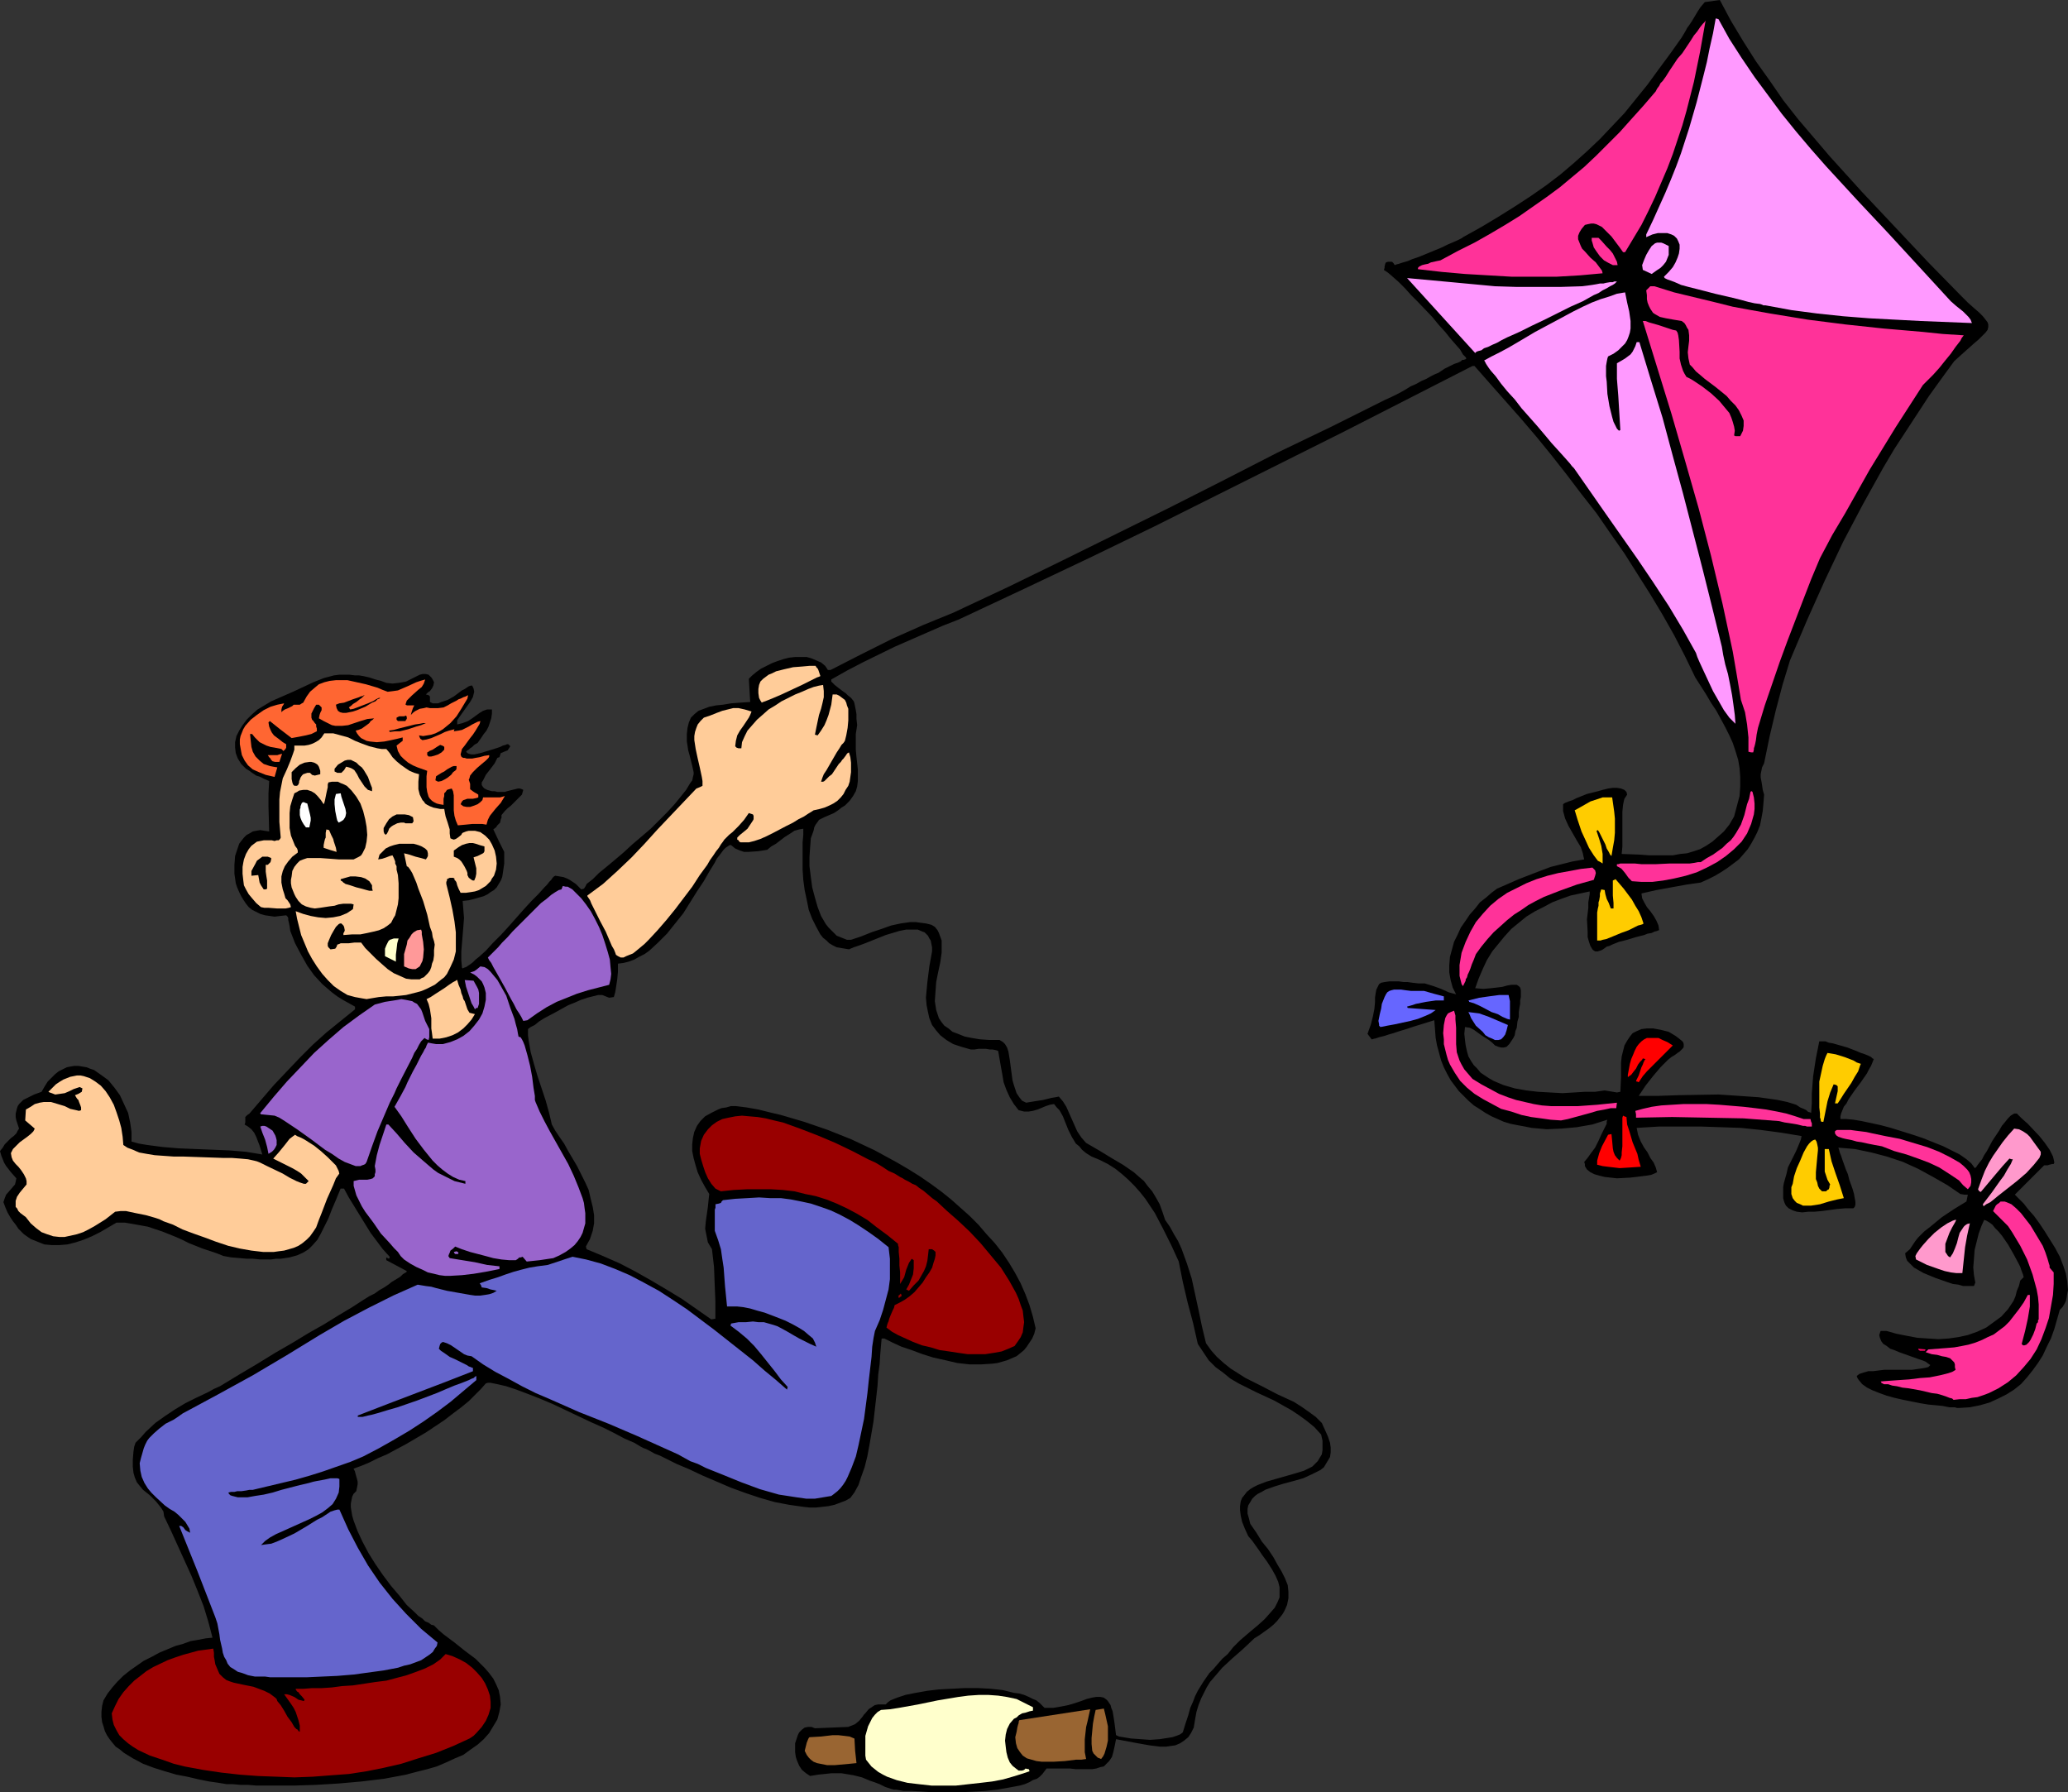 <?xml version="1.0" encoding="UTF-8" standalone="no"?>
<svg
   version="1.0"
   width="129.766mm"
   height="112.455mm"
   id="svg64"
   sodipodi:docname="Flying a Kite 2.wmf"
   xmlns:inkscape="http://www.inkscape.org/namespaces/inkscape"
   xmlns:sodipodi="http://sodipodi.sourceforge.net/DTD/sodipodi-0.dtd"
   xmlns="http://www.w3.org/2000/svg"
   xmlns:svg="http://www.w3.org/2000/svg">
  <rect width="100%" height="100%" fill="#333333" stroke="none"/>
  <sodipodi:namedview
     id="namedview64"
     pagecolor="#ffffff"
     bordercolor="#000000"
     borderopacity="0.25"
     inkscape:showpageshadow="2"
     inkscape:pageopacity="0.0"
     inkscape:pagecheckerboard="0"
     inkscape:deskcolor="#d1d1d1"
     inkscape:document-units="mm" />
  <defs
     id="defs1">
    <pattern
       id="WMFhbasepattern"
       patternUnits="userSpaceOnUse"
       width="6"
       height="6"
       x="0"
       y="0" />
  </defs>
  <path
     style="fill:#000000;fill-opacity:1;fill-rule:evenodd;stroke:none"
     d="m 0,272.954 0.646,-0.808 0.485,-0.808 1.454,-1.454 0.646,-0.485 0.646,-0.646 0.323,-0.646 0.323,-0.485 -0.323,-0.97 -0.323,-0.97 -0.162,-0.808 v -0.808 l 0.162,-0.646 0.162,-0.646 0.162,-0.485 0.323,-0.485 0.97,-0.97 1.293,-0.646 1.293,-0.646 1.778,-0.646 0.646,-1.131 0.808,-1.293 0.97,-0.97 0.808,-0.808 0.808,-0.646 0.97,-0.485 0.97,-0.485 0.808,-0.162 0.97,-0.162 h 0.97 l 0.97,0.162 0.97,0.162 0.808,0.323 0.97,0.323 1.616,1.131 1.778,1.293 1.454,1.778 1.293,1.778 0.97,2.101 0.97,2.101 0.485,2.263 0.323,2.263 v 2.263 l 1.778,0.485 1.939,0.323 3.717,0.485 3.878,0.323 4.04,0.162 4.04,0.162 3.878,0.162 3.878,0.323 3.878,0.646 -0.646,-2.101 -0.808,-2.101 -0.485,-0.97 -0.646,-0.808 -0.808,-0.646 -0.808,-0.485 0.162,-0.485 v -0.485 -0.808 l 0.485,-0.485 0.485,-0.323 2.909,-3.394 2.909,-3.394 3.07,-3.232 3.07,-3.232 3.07,-3.071 3.232,-2.909 3.394,-2.747 3.394,-2.747 v -0.646 l -1.454,-0.808 -1.454,-0.808 -1.293,-0.808 -1.293,-0.97 -2.262,-1.939 -1.939,-2.101 -1.616,-2.263 -1.454,-2.586 -1.454,-2.747 -1.131,-2.909 -0.162,-1.131 -0.162,-0.808 -0.162,-0.646 v -0.485 l -0.162,-0.323 -0.162,-0.162 -0.162,-0.162 -1.454,0.162 -1.293,0.162 -1.131,-0.162 -1.131,-0.162 -1.131,-0.323 -0.97,-0.485 -0.97,-0.485 -0.808,-0.646 -0.646,-0.808 -0.646,-0.97 -0.485,-0.808 -0.485,-0.97 -0.485,-1.131 -0.323,-0.97 -0.323,-2.263 v -2.101 l 0.162,-2.101 0.323,-0.97 0.323,-0.97 0.323,-0.97 0.485,-0.646 0.646,-0.808 0.646,-0.646 0.646,-0.323 0.808,-0.485 0.808,-0.162 0.97,-0.162 0.97,0.162 1.131,0.162 -0.162,-5.979 v -3.071 l 0.162,-2.909 -1.131,-0.485 -0.97,-0.485 -0.97,-0.323 -0.97,-0.646 -0.646,-0.485 -0.808,-0.485 -1.131,-1.131 -0.808,-1.293 -0.485,-1.293 -0.162,-1.293 v -1.293 l 0.323,-1.454 0.646,-1.293 0.808,-1.293 0.97,-1.293 1.293,-1.293 1.293,-1.131 1.616,-0.97 1.616,-0.97 2.586,-1.131 2.586,-1.131 2.424,-1.131 2.424,-1.131 2.424,-0.97 2.424,-0.646 1.293,-0.162 h 1.131 1.293 l 1.293,0.162 h 0.97 l 0.97,0.162 1.454,0.323 1.454,0.485 1.293,0.323 1.293,0.485 1.454,0.162 1.454,-0.162 0.97,-0.162 0.808,-0.162 1.293,-0.646 0.97,-0.485 0.97,-0.485 0.646,-0.162 h 0.808 l 0.646,0.162 0.323,0.323 0.323,0.323 0.323,0.485 0.323,0.646 -0.162,0.808 -0.323,0.646 -0.485,0.646 -0.485,0.323 -0.485,0.485 0.646,0.162 0.323,0.323 v 1.293 l 0.646,0.323 h 0.646 0.646 l 0.808,-0.323 1.454,-0.485 1.454,-0.808 1.293,-0.97 0.646,-0.485 0.646,-0.323 0.485,-0.323 0.485,-0.323 0.485,-0.162 h 0.323 l 0.323,0.646 0.162,0.808 -0.162,0.646 -0.162,0.646 -0.646,1.131 -0.808,1.131 -0.808,1.131 -0.808,1.131 -0.646,0.97 v 0.485 0.485 l 1.293,-0.323 1.293,-0.485 0.97,-0.646 1.778,-1.293 0.808,-0.485 0.97,-0.323 h 0.485 0.646 v 0.97 l -0.162,1.131 -0.323,0.97 -0.323,0.97 -0.485,0.97 -0.646,0.808 -0.646,0.97 -0.808,1.131 -0.808,0.485 -0.485,0.485 -0.485,0.323 -0.323,0.323 -0.323,0.162 -0.162,0.162 -0.162,0.162 0.323,0.323 0.323,0.162 0.646,0.162 h 0.646 l 1.454,-0.323 1.616,-0.485 1.616,-0.485 1.454,-0.485 0.646,-0.323 0.646,-0.162 0.323,-0.162 h 0.323 l 0.323,0.323 0.162,0.162 -0.323,0.485 -0.323,0.485 -0.808,0.323 -0.808,0.323 -0.323,0.97 -0.485,0.162 -0.323,0.646 -0.323,0.646 -0.97,1.293 -1.131,1.454 -0.323,0.646 -0.323,0.646 -0.323,0.485 v 0.646 l 0.323,0.485 0.323,0.323 0.646,0.323 1.131,0.323 h 0.646 l 0.646,0.162 h 0.808 0.97 l 0.485,-0.162 0.646,-0.162 1.293,-0.323 0.646,-0.162 h 0.485 l 0.485,0.162 0.323,0.162 -0.323,1.131 -0.646,0.646 -1.293,1.293 -0.646,0.646 -0.808,0.646 -0.646,0.646 -0.808,0.97 v 0.646 l -0.162,0.323 -0.162,0.808 -0.323,0.323 -0.323,0.323 -0.323,0.485 -0.646,0.485 1.293,2.747 1.293,2.586 v 2.747 l -0.162,1.131 -0.162,1.131 -0.162,0.97 -0.323,0.808 -0.485,0.808 -0.485,0.808 -0.646,0.646 -0.808,0.485 -0.646,0.485 -0.97,0.485 -1.131,0.323 -1.131,0.323 -1.293,0.323 -1.454,0.162 0.162,2.101 0.162,1.939 -0.323,4.04 -0.323,3.879 v 2.101 l 0.162,1.778 0.162,0.162 0.323,-0.162 0.485,-0.162 0.485,-0.323 0.485,-0.323 0.646,-0.485 0.646,-0.646 0.808,-0.646 1.616,-1.454 1.616,-1.778 1.939,-1.939 1.778,-1.939 3.717,-4.202 1.778,-1.939 1.616,-1.616 1.454,-1.616 0.646,-0.646 0.485,-0.646 0.485,-0.485 0.323,-0.485 0.323,-0.323 0.323,-0.162 0.97,0.162 0.97,0.162 0.808,0.323 0.646,0.323 1.454,0.97 0.646,0.646 0.646,0.646 0.646,-0.162 0.323,-0.485 0.162,-0.323 0.162,-0.323 1.454,-1.131 1.454,-1.454 1.778,-1.454 1.939,-1.616 2.101,-1.778 2.101,-1.939 4.363,-3.717 1.939,-1.939 1.939,-1.939 1.778,-1.939 1.454,-1.778 1.293,-1.616 0.485,-0.808 0.485,-0.808 0.485,-0.646 0.162,-0.808 0.162,-0.646 v -0.485 l -0.323,-1.454 -0.323,-1.293 -0.323,-1.293 -0.323,-1.131 -0.162,-1.131 -0.162,-0.97 v -1.778 l 0.162,-1.454 0.323,-1.293 0.485,-1.131 0.808,-0.808 0.97,-0.808 1.293,-0.485 1.293,-0.485 1.616,-0.323 1.616,-0.162 1.939,-0.323 2.101,-0.162 2.424,-0.162 -0.162,-2.747 -0.162,-2.747 0.808,-0.808 0.97,-0.808 1.131,-0.808 1.293,-0.646 1.293,-0.646 1.293,-0.485 1.454,-0.485 1.293,-0.323 1.454,-0.162 h 1.293 1.454 l 1.131,0.323 1.131,0.485 1.131,0.485 0.97,0.808 0.646,0.97 h 0.646 l 0.323,-0.162 7.272,-3.717 7.11,-3.555 7.272,-3.232 7.11,-2.909 13.09,-6.141 12.928,-6.303 25.533,-12.605 12.766,-6.464 12.605,-6.464 12.766,-6.141 12.605,-6.303 1.778,-0.808 1.616,-0.808 1.454,-0.808 1.293,-0.808 1.454,-0.646 1.131,-0.646 1.131,-0.485 1.131,-0.646 0.97,-0.485 0.808,-0.323 1.454,-0.97 1.293,-0.646 0.97,-0.485 0.97,-0.323 0.646,-0.323 0.323,-0.323 h 0.323 l 0.485,-0.162 0.162,-0.162 v 0 l -0.162,-0.323 -0.323,-0.323 -0.323,-0.323 -0.646,-1.131 -1.131,-1.293 -1.131,-1.293 -1.293,-1.616 -1.616,-1.778 -1.454,-1.778 -3.394,-3.555 -1.616,-1.616 -1.454,-1.616 -1.454,-1.454 -1.454,-1.293 -1.131,-0.97 -0.485,-0.323 -0.485,-0.323 0.162,-0.485 v -0.323 l 0.162,-0.646 0.162,-0.323 0.485,-0.162 h 0.646 0.323 l 0.323,0.323 0.323,0.485 0.323,-0.162 0.646,-0.162 0.97,-0.323 1.131,-0.323 1.131,-0.485 1.454,-0.485 2.747,-1.131 2.747,-1.131 1.293,-0.646 1.131,-0.485 1.131,-0.485 0.646,-0.323 0.646,-0.323 0.162,-0.162 4.363,-2.424 4.04,-2.424 3.878,-2.424 3.717,-2.424 3.717,-2.586 3.394,-2.586 3.232,-2.747 3.07,-2.747 3.07,-2.909 2.909,-3.071 2.909,-3.071 2.747,-3.394 2.747,-3.394 2.586,-3.555 2.747,-3.717 2.747,-3.879 0.485,-0.808 0.485,-0.808 0.323,-0.646 0.485,-0.646 0.646,-0.97 0.485,-0.808 0.97,-1.616 0.646,-0.97 0.97,-1.131 L 407.878,0 l 2.586,4.848 2.909,4.848 3.07,4.848 3.232,4.525 3.232,4.687 3.555,4.525 3.717,4.363 3.717,4.363 7.757,8.565 7.918,8.404 7.757,8.242 7.918,8.08 1.454,1.454 1.454,1.293 1.131,0.97 0.97,0.97 0.646,0.808 0.485,0.646 0.162,0.485 v 0.646 l -0.162,0.646 -0.485,0.646 -0.808,0.808 -0.808,0.808 -1.131,0.97 -1.454,1.293 -1.454,1.293 -1.778,1.616 -3.07,4.202 -2.909,4.04 -2.747,4.202 -2.747,4.202 -2.747,4.202 -2.586,4.363 -4.848,8.727 -4.686,8.888 -4.363,9.212 -4.202,9.373 -4.04,9.535 -1.778,5.818 -1.616,6.141 -1.454,6.141 -1.293,6.303 -0.485,0.97 -0.162,0.808 -0.162,0.808 v 0.808 l 0.162,0.808 0.162,0.97 0.162,1.131 0.323,1.131 -0.162,2.101 -0.162,1.778 -0.323,1.778 -0.323,1.616 -0.646,1.616 -0.646,1.293 -0.808,1.454 -0.808,1.293 -0.97,1.131 -1.131,1.293 -1.293,0.97 -1.293,0.97 -1.454,0.97 -1.616,0.97 -1.616,0.808 -1.778,0.808 -3.394,0.485 -3.555,0.646 -3.555,0.646 -3.555,0.808 0.162,1.131 0.485,0.97 0.646,1.131 0.808,0.97 0.808,1.131 0.646,1.131 0.485,1.131 0.162,1.131 h -0.162 l -0.323,0.162 -0.646,0.162 -0.646,0.323 -0.97,0.162 -0.808,0.323 -1.939,0.485 -2.101,0.646 -1.939,0.485 -0.808,0.323 -0.808,0.323 -0.646,0.323 -0.646,0.162 -0.646,0.485 -0.485,0.323 -0.485,0.162 -0.485,0.162 h -0.323 -0.323 l -0.485,-0.323 -0.162,-0.162 -0.485,-0.808 -0.323,-0.97 -0.323,-1.131 v -1.293 l -0.162,-2.909 0.323,-2.747 v -1.293 l 0.162,-0.97 0.162,-0.97 V 211.382 l -2.262,0.485 -2.262,0.485 -2.262,0.808 -2.101,0.808 -2.101,1.131 -1.939,0.97 -2.101,1.293 -1.778,1.454 -1.778,1.454 -1.616,1.778 -1.454,1.778 -1.454,1.778 -1.293,2.101 -0.97,2.101 -0.97,2.262 -0.808,2.263 1.939,0.162 1.778,-0.162 1.454,-0.162 1.293,-0.162 1.131,-0.323 0.97,-0.162 h 0.808 0.485 l 0.485,0.323 0.323,0.323 0.162,0.646 v 1.616 l -0.162,0.808 v 0.808 l -0.162,0.808 -0.162,1.131 v 1.131 l -0.323,1.131 -0.162,1.454 -0.323,0.808 -0.162,0.97 -0.323,0.646 -0.323,0.485 -0.646,0.97 -0.646,0.646 -0.646,0.162 h -0.646 l -0.646,-0.162 -0.808,-0.323 -0.646,-0.646 -0.808,-0.646 -1.778,-1.131 -1.778,-1.293 -0.97,-0.485 -1.131,-0.162 -0.162,1.616 0.162,1.454 0.162,1.293 0.323,1.454 0.323,1.131 0.646,1.131 0.646,0.97 0.808,0.808 0.808,0.97 0.97,0.646 0.97,0.646 1.131,0.646 2.262,0.97 2.747,0.808 2.747,0.485 2.747,0.323 2.909,0.162 2.909,0.162 2.747,-0.162 2.586,-0.162 h 2.424 l 2.262,-0.323 0.97,0.162 0.97,0.162 0.97,0.162 0.808,-0.162 0.162,-3.555 v -1.778 -1.616 l 0.162,-1.454 0.323,-1.293 0.323,-1.293 0.646,-1.131 0.646,-0.97 0.646,-0.808 0.97,-0.485 1.131,-0.485 1.293,-0.162 h 1.454 l 1.778,0.323 1.939,0.485 0.808,0.485 0.808,0.485 0.646,0.485 0.808,0.646 0.323,0.323 0.162,0.485 v 0.323 0.323 l -0.162,0.323 -0.323,0.323 -0.485,0.485 -0.485,0.323 -0.646,0.485 -0.808,0.485 -0.808,0.646 -1.778,1.778 -1.778,2.101 -1.778,2.263 -1.616,2.424 h 4.686 l 4.686,-0.162 9.534,-0.162 4.848,0.323 4.686,0.323 2.262,0.323 2.262,0.323 2.262,0.485 2.101,0.646 0.97,0.646 0.808,0.323 0.646,0.323 0.323,0.323 0.323,0.162 h 0.162 l 0.323,0.162 0.162,-2.263 v -2.263 l 0.323,-4.202 0.646,-4.202 0.808,-4.04 h 0.323 0.485 0.646 l 0.808,0.323 0.97,0.162 1.131,0.323 2.262,0.646 2.101,0.808 1.131,0.485 0.97,0.323 0.808,0.323 0.646,0.323 0.323,0.323 0.323,0.162 -0.323,0.808 -0.323,0.808 -0.485,0.808 -0.485,0.97 -1.454,2.101 -1.454,1.939 -1.454,2.101 -0.485,0.97 -0.646,0.808 -0.323,0.808 -0.323,0.808 -0.162,0.646 v 0.646 h 0.646 0.646 l 1.778,0.162 1.939,0.323 2.262,0.485 2.262,0.485 2.424,0.646 5.171,1.616 2.424,0.808 2.424,0.97 2.424,0.97 1.939,0.97 1.939,0.97 1.616,1.131 1.131,0.97 0.485,0.646 0.323,0.485 0.323,-0.162 0.323,-0.485 0.485,-0.646 0.646,-0.808 0.485,-0.97 0.646,-0.97 1.293,-2.424 1.616,-2.424 0.646,-1.131 0.808,-0.97 0.646,-0.808 0.646,-0.646 0.808,-0.485 h 0.646 l 1.131,1.131 1.454,1.293 2.747,2.909 1.293,1.616 1.131,1.616 0.808,1.616 0.162,0.646 0.162,0.808 -0.162,0.323 h -0.323 l -0.646,0.162 -0.485,0.162 h -0.808 l -6.949,6.949 0.97,0.97 1.131,1.131 1.131,1.454 1.293,1.454 1.293,1.778 1.293,1.939 2.424,3.879 1.131,2.101 0.808,2.101 0.646,1.939 0.323,1.939 0.162,1.939 -0.162,0.808 -0.162,0.97 -0.162,0.808 -0.323,0.646 -0.485,0.808 -0.646,0.646 -0.646,2.262 -0.646,2.263 -0.808,2.263 -0.97,1.939 -0.97,2.101 -1.131,1.778 -1.293,1.778 -1.293,1.616 -1.454,1.616 -1.616,1.293 -1.778,1.131 -1.939,0.97 -2.101,0.97 -2.262,0.646 -2.424,0.485 -2.586,0.162 h -0.485 l -0.485,-0.162 h -1.293 l -1.616,-0.323 -1.616,-0.162 -1.778,-0.162 -1.939,-0.323 -4.04,-0.808 -2.101,-0.485 -1.778,-0.485 -1.778,-0.646 -1.616,-0.646 -1.293,-0.646 -1.131,-0.808 -0.808,-0.97 -0.323,-0.485 -0.162,-0.485 0.646,-0.485 0.97,-0.323 1.131,-0.323 h 1.131 l 2.586,-0.323 h 2.747 3.878 l 1.131,-0.162 1.131,-0.162 0.97,-0.162 0.646,-0.162 0.485,-0.485 -0.485,-0.323 -0.646,-0.485 -0.808,-0.323 -0.97,-0.323 -2.262,-0.808 -2.262,-0.808 -1.131,-0.485 -0.97,-0.323 -0.808,-0.646 -0.808,-0.485 -0.485,-0.646 -0.323,-0.808 -0.162,-0.646 0.323,-0.97 h 1.454 l 2.262,0.646 2.424,0.485 2.586,0.485 2.424,0.162 2.586,0.162 2.424,-0.162 2.262,-0.323 2.262,-0.485 2.262,-0.808 2.101,-0.97 1.778,-1.293 1.778,-1.293 1.616,-1.778 1.293,-1.939 0.485,-1.131 0.323,-1.293 0.485,-1.131 0.323,-1.293 0.808,-0.808 -0.162,-0.646 -0.323,-0.808 -0.323,-0.97 -0.485,-0.97 -1.131,-2.101 -1.293,-2.263 -1.454,-2.101 -0.808,-0.97 -0.808,-0.808 -0.646,-0.808 -0.646,-0.485 -0.808,-0.485 -0.485,-0.162 -0.646,1.454 -0.646,1.778 -0.485,1.939 -0.485,1.939 -0.162,2.101 -0.162,2.101 0.162,1.778 0.323,1.778 -0.323,0.808 h -0.646 -0.808 -1.131 l -1.131,-0.323 -1.293,-0.162 -1.454,-0.485 -2.747,-0.97 -2.747,-1.131 -1.131,-0.646 -1.131,-0.646 -0.808,-0.808 -0.808,-0.808 -0.323,-0.808 -0.162,-0.97 1.131,-0.97 0.646,-0.97 0.646,-0.97 0.646,-0.808 1.454,-1.454 1.454,-1.131 2.747,-2.263 2.909,-1.939 2.909,-1.778 0.162,-0.808 0.162,-0.808 h -0.808 l -0.97,-0.162 -3.07,-2.101 -3.394,-1.939 -3.555,-1.939 -3.555,-1.616 -3.878,-1.293 -3.717,-0.97 -3.878,-0.808 -1.939,-0.162 -1.939,-0.162 0.162,0.485 0.162,0.646 0.323,0.808 0.323,0.97 0.808,2.263 0.485,1.131 0.323,1.293 0.808,2.263 0.323,1.131 0.162,0.97 0.162,0.808 v 0.808 l -0.162,0.485 -0.323,0.323 h -1.939 l -1.939,0.162 -3.555,0.485 -1.778,0.162 h -1.454 l -1.454,0.162 -1.293,-0.162 -0.97,-0.323 -0.97,-0.485 -0.646,-0.646 -0.323,-0.646 -0.162,-0.485 -0.162,-0.646 v -0.646 -0.97 -0.97 l 0.162,-0.97 0.323,-1.131 0.323,-1.131 0.323,-1.454 0.97,-1.939 0.97,-1.939 0.808,-1.939 0.323,-0.808 0.162,-0.808 -4.848,-0.808 -4.848,-0.646 -4.686,-0.485 -4.686,-0.162 -4.848,-0.162 h -4.848 -5.01 l -5.333,0.323 0.323,1.616 0.646,1.616 0.808,1.454 0.808,1.131 0.646,1.293 0.808,1.131 0.485,1.131 0.323,1.131 -0.646,0.323 -0.808,0.323 -0.97,0.162 -1.293,0.162 -1.293,0.162 -1.454,0.162 -3.07,0.162 -1.454,-0.162 -1.454,-0.162 -1.293,-0.323 -1.131,-0.323 -0.97,-0.485 -0.808,-0.646 -0.485,-0.808 v -0.485 l -0.162,-0.485 0.808,-0.97 0.808,-1.131 0.97,-1.293 0.808,-1.616 0.646,-1.454 0.646,-1.293 0.646,-1.293 v -0.485 l 0.162,-0.485 -3.555,1.131 -3.717,0.646 -3.555,0.323 -3.555,0.162 -3.555,-0.323 -1.616,-0.323 -1.778,-0.323 -1.616,-0.323 -1.616,-0.485 -1.454,-0.646 -1.454,-0.646 -1.454,-0.808 -1.454,-0.97 -1.293,-0.808 -1.293,-1.131 -2.262,-2.262 -0.97,-1.293 -0.97,-1.293 -0.808,-1.454 -0.808,-1.616 -0.646,-1.616 -0.485,-1.778 -0.485,-1.778 -0.323,-1.778 -0.162,-2.101 -0.162,-2.101 -2.586,0.808 -2.101,0.646 -1.939,0.646 -1.616,0.485 -1.454,0.485 -1.131,0.323 -0.97,0.323 -0.646,0.162 -0.646,0.162 -0.485,0.162 -0.485,0.162 h -0.162 l -0.485,0.162 h -0.162 l -0.485,-0.646 -0.485,-0.646 0.808,-2.262 0.485,-1.939 0.323,-1.616 0.162,-1.616 v -1.131 l 0.162,-1.131 0.162,-0.808 0.323,-0.646 0.323,-0.646 0.485,-0.323 0.808,-0.162 1.131,-0.162 h 1.454 0.808 l 1.131,0.162 h 0.97 l 1.131,0.162 1.454,0.162 h 1.454 l 2.101,0.646 1.778,0.646 1.778,0.808 1.778,0.485 -0.808,-1.616 -0.485,-1.778 -0.323,-1.778 v -1.778 l 0.162,-1.939 0.485,-1.778 0.485,-1.778 0.808,-1.616 0.808,-1.778 1.131,-1.616 0.97,-1.454 1.293,-1.454 1.131,-1.454 1.454,-1.131 1.293,-1.131 1.293,-0.97 5.171,-2.263 5.01,-1.939 2.586,-0.97 2.586,-0.646 2.586,-0.646 2.747,-0.485 -0.162,-0.646 -0.162,-0.808 -0.485,-1.454 -0.485,-0.808 -0.485,-0.808 -1.939,-3.394 -0.808,-1.778 -0.485,-1.778 v -0.808 -0.808 l 0.485,-0.323 0.808,-0.323 0.97,-0.323 0.97,-0.485 2.424,-0.97 2.586,-0.646 1.131,-0.323 1.293,-0.323 1.131,-0.162 h 0.97 l 0.97,0.162 0.808,0.323 0.485,0.485 0.162,0.646 -0.323,0.485 -0.323,0.485 -0.162,0.646 -0.162,0.808 -0.162,1.616 v 2.101 1.939 4.202 l -0.162,1.778 4.363,0.162 2.101,0.162 h 1.939 1.939 1.778 l 1.778,-0.323 1.616,-0.162 1.616,-0.485 1.454,-0.485 1.454,-0.808 1.454,-0.97 1.293,-1.131 1.454,-1.293 1.293,-1.616 1.131,-1.939 0.646,-2.424 0.646,-2.424 0.162,-2.263 v -2.263 l -0.162,-2.101 -0.323,-1.939 -0.646,-2.101 -0.646,-1.939 -0.808,-1.778 -0.97,-1.939 -2.101,-3.879 -1.293,-1.939 -1.131,-1.939 -2.586,-4.04 -2.424,-5.01 -2.586,-5.01 -2.747,-4.848 -2.909,-4.848 -3.07,-4.848 -3.07,-4.848 -3.394,-4.848 -3.232,-4.687 -3.555,-4.525 -3.555,-4.687 -3.555,-4.525 -3.555,-4.363 -3.717,-4.363 -3.717,-4.202 -3.717,-4.202 -3.555,-4.04 h -0.485 l -30.058,15.353 -30.381,15.191 -15.19,7.596 -15.352,7.434 -15.352,7.272 -15.514,7.272 -3.717,1.454 -3.717,1.616 -7.757,3.394 -7.595,3.717 -3.717,1.939 -3.717,2.101 v 0.162 0.323 l 0.808,0.808 0.808,0.646 0.646,0.485 0.646,0.485 0.485,0.323 0.485,0.485 0.808,0.646 0.646,0.808 0.162,0.485 0.162,0.808 0.162,0.808 0.162,0.97 v 1.131 l 0.162,1.454 -0.323,2.101 v 1.939 1.778 l 0.162,1.778 0.162,1.454 0.162,1.454 v 1.454 1.293 l -0.162,1.293 -0.323,1.131 -0.646,1.131 -0.808,1.131 -1.131,1.131 -0.808,0.485 -0.808,0.646 -0.97,0.646 -1.131,0.485 -1.131,0.485 -1.293,0.646 -0.323,0.485 -0.485,0.646 -0.323,0.646 -0.162,0.808 -0.646,1.778 -0.162,2.101 -0.162,2.262 v 2.263 l 0.323,2.586 0.323,2.424 0.646,2.424 0.646,2.263 0.808,2.101 1.131,1.939 0.646,0.808 0.646,0.646 0.646,0.646 0.646,0.646 0.808,0.323 0.808,0.323 0.808,0.323 h 0.97 l 2.424,-0.808 2.424,-0.97 2.424,-0.808 2.262,-0.808 2.262,-0.485 2.262,-0.323 h 1.293 l 1.131,0.162 1.293,0.162 1.293,0.323 0.808,0.485 0.646,0.808 0.323,0.646 0.646,1.778 v 0.97 1.939 l -0.323,2.263 -0.485,2.262 -0.485,2.424 -0.162,2.263 -0.162,2.263 0.323,2.101 0.323,0.97 0.323,0.97 0.646,0.97 0.646,0.808 0.97,0.646 0.97,0.808 1.293,0.485 1.616,0.646 1.616,0.323 1.939,0.323 2.262,0.162 h 2.424 l 0.808,0.485 0.485,0.485 0.485,0.808 0.323,0.97 0.162,0.97 0.162,0.97 0.323,2.424 0.323,2.424 0.323,1.131 0.323,0.97 0.323,0.97 0.646,0.97 0.646,0.808 0.97,0.485 1.939,-0.323 2.101,-0.323 1.939,-0.485 0.97,-0.162 0.808,-0.162 0.97,1.131 0.808,1.293 1.293,2.909 0.646,1.454 0.646,1.454 0.97,1.454 1.131,1.293 3.07,1.778 2.909,1.778 2.747,1.616 2.586,1.778 1.293,1.131 1.131,0.97 0.97,1.293 0.97,1.131 0.97,1.616 0.808,1.454 0.646,1.778 0.646,1.939 1.131,1.616 0.97,1.778 0.97,1.616 0.808,1.778 1.293,3.555 1.131,3.555 0.808,3.717 0.808,3.717 0.808,3.879 0.97,4.04 1.293,1.778 1.293,1.454 1.616,1.454 1.616,1.293 1.778,1.131 1.778,1.131 3.878,1.939 3.717,1.939 3.878,1.778 1.778,1.131 1.616,1.131 1.778,1.293 1.454,1.454 0.808,1.778 0.646,1.454 0.485,1.454 0.162,1.131 v 1.131 l -0.162,1.131 -0.485,0.808 -0.485,0.808 -0.485,0.808 -0.808,0.646 -0.97,0.485 -0.97,0.485 -2.101,0.97 -2.262,0.646 -2.424,0.646 -2.101,0.646 -2.262,0.808 -0.808,0.485 -0.97,0.485 -0.646,0.485 -0.646,0.646 -0.485,0.808 -0.485,0.808 -0.162,0.808 v 1.131 l 0.323,1.131 0.323,1.293 1.454,2.101 1.293,2.101 1.454,1.778 1.293,1.939 0.97,1.778 0.97,1.616 0.808,1.616 0.646,1.616 0.162,1.616 v 1.454 l -0.323,1.616 -0.646,1.454 -0.485,0.808 -0.646,0.808 -0.646,0.808 -0.808,0.808 -0.97,0.808 -1.131,0.808 -1.131,0.808 -1.293,0.808 -2.747,2.586 -1.293,1.131 -1.293,1.131 -2.262,2.101 -1.939,2.263 -0.97,1.131 -0.808,1.293 -0.646,1.293 -0.646,1.293 -0.646,1.616 -0.485,1.616 -0.323,1.778 -0.323,1.939 -0.646,1.293 -0.646,0.97 -0.97,0.808 -0.97,0.646 -1.131,0.485 -1.131,0.162 -1.131,0.162 h -1.293 l -2.586,-0.323 -2.747,-0.485 -2.586,-0.485 -2.586,-0.485 -0.323,1.616 -0.323,1.454 -0.323,1.131 -0.646,0.97 -0.646,0.646 -0.646,0.646 -0.808,0.162 -0.97,0.323 -0.97,0.162 h -1.131 -1.293 -1.454 l -1.454,-0.162 h -1.616 -1.939 -1.939 l -0.485,0.646 -0.485,0.646 -0.646,0.646 -0.646,0.485 -0.97,0.323 -0.808,0.485 -1.131,0.485 -1.131,0.323 -2.586,0.485 -2.747,0.485 -2.909,0.323 -3.07,0.162 -3.07,0.162 h -3.07 -2.909 l -2.586,-0.162 -2.586,-0.162 h -2.101 l -0.808,-0.162 -0.97,-0.162 h -0.485 l -0.646,-0.162 -1.454,-0.485 -1.293,-0.646 -1.293,-0.485 -0.97,-0.323 -1.939,-0.808 -1.939,-0.485 -1.939,-0.323 -0.97,-0.162 h -1.131 -1.293 l -1.454,0.162 -1.616,0.162 -1.939,0.323 -0.97,-0.646 -0.97,-0.808 -0.646,-0.97 -0.485,-1.131 -0.323,-0.97 -0.162,-1.131 v -1.131 -0.97 l 0.323,-0.97 0.323,-0.97 0.323,-0.646 0.646,-0.646 0.646,-0.485 0.808,-0.162 h 0.808 l 0.808,0.323 4.04,-0.162 3.878,-0.162 0.808,-0.323 0.808,-0.323 0.97,-0.808 0.808,-0.97 0.323,-0.485 0.323,-0.323 0.808,-0.97 0.97,-0.646 0.485,-0.323 0.808,-0.162 h 0.808 0.97 l 0.485,-0.485 0.646,-0.485 0.808,-0.323 0.808,-0.323 1.939,-0.646 2.424,-0.485 2.747,-0.485 2.747,-0.323 3.07,-0.162 3.07,-0.162 h 3.07 l 3.07,0.162 2.909,0.323 2.586,0.646 1.293,0.162 1.131,0.323 1.131,0.485 0.97,0.485 0.808,0.323 0.808,0.646 0.485,0.485 0.646,0.646 h 2.101 l 1.939,-0.323 1.616,-0.323 1.616,-0.485 1.454,-0.485 1.293,-0.485 1.293,-0.323 0.97,-0.162 h 0.97 l 0.808,0.162 0.646,0.485 0.323,0.323 0.323,0.485 0.323,0.485 0.162,0.646 0.323,0.808 0.162,0.97 0.162,0.97 0.162,1.131 0.162,1.293 0.162,1.293 0.646,0.323 0.97,0.162 1.939,0.323 2.262,0.162 2.262,0.162 2.262,-0.162 2.101,-0.323 0.97,-0.162 0.97,-0.323 0.808,-0.323 0.646,-0.485 0.646,-2.101 0.646,-1.939 0.485,-1.778 0.646,-1.454 0.485,-1.293 0.646,-1.293 1.293,-2.101 1.454,-2.101 0.97,-0.97 0.97,-1.131 1.131,-1.293 1.293,-1.131 1.293,-1.616 1.616,-1.616 1.131,-0.97 1.131,-0.97 0.97,-0.808 0.97,-0.808 1.616,-1.454 1.293,-1.454 1.131,-1.293 0.646,-1.293 0.485,-1.131 v -1.293 -1.131 l -0.323,-1.293 -0.646,-1.454 -0.808,-1.454 -1.131,-1.778 -1.293,-1.778 -0.646,-0.97 -0.808,-1.131 -0.808,-1.131 -0.97,-1.131 -0.808,-1.778 -0.646,-1.616 -0.323,-1.454 -0.162,-1.293 v -0.97 l 0.162,-1.131 0.323,-0.808 0.646,-0.808 0.485,-0.646 0.808,-0.646 0.808,-0.485 0.97,-0.485 2.101,-0.808 2.262,-0.646 2.262,-0.646 2.262,-0.646 2.101,-0.646 0.97,-0.485 0.97,-0.485 0.646,-0.646 0.646,-0.646 0.485,-0.808 0.485,-0.808 0.162,-0.97 v -1.131 -1.131 l -0.323,-1.454 -1.616,-1.778 -1.778,-1.454 -1.778,-1.293 -1.939,-1.293 -4.04,-2.263 -2.101,-0.97 -2.101,-0.97 -4.202,-2.101 -1.939,-1.131 -1.778,-1.454 -1.778,-1.293 -1.616,-1.616 -1.293,-1.939 -1.293,-1.939 -1.131,-5.01 -1.293,-4.848 -1.131,-4.848 -0.97,-4.848 -1.778,-3.879 -1.939,-3.879 -1.939,-3.717 -2.262,-3.394 -1.293,-1.616 -1.293,-1.454 -1.454,-1.454 -1.454,-1.293 -1.616,-1.293 -1.778,-1.131 -1.939,-0.97 -1.939,-0.808 -1.293,-0.808 -0.97,-0.808 -0.646,-0.808 -0.808,-0.646 -0.97,-1.616 -0.808,-1.616 -1.293,-3.232 -0.808,-1.454 -0.646,-0.646 -0.646,-0.808 -0.97,0.162 -0.97,0.323 -1.939,0.808 -1.131,0.323 -0.97,0.162 h -1.131 l -1.293,-0.323 -1.131,-1.454 -0.97,-1.616 -0.808,-1.778 -0.646,-1.778 -0.323,-1.939 -0.323,-1.778 -0.646,-3.717 -0.485,-0.162 -0.808,-0.162 h -0.646 l -0.97,-0.162 h -1.778 l -0.97,0.162 h -0.808 l -1.131,-0.323 -1.131,-0.323 -0.97,-0.323 -0.97,-0.323 -1.616,-0.97 -1.454,-1.131 -0.97,-1.131 -0.97,-1.293 -0.646,-1.616 -0.323,-1.454 -0.323,-1.616 -0.162,-1.778 0.162,-1.778 0.162,-1.778 0.485,-3.879 0.646,-3.555 v -0.97 l -0.162,-0.808 -0.162,-0.808 -0.323,-0.485 -0.323,-0.646 -0.323,-0.323 -0.485,-0.485 -0.485,-0.162 -1.131,-0.485 h -1.293 -1.454 l -1.616,0.323 -1.616,0.485 -1.616,0.485 -3.232,1.293 -1.616,0.646 -1.293,0.485 -1.454,0.485 -1.131,0.485 -0.97,-0.162 -0.97,-0.162 -0.97,-0.162 -0.97,-0.485 -0.808,-0.485 -0.646,-0.646 -0.808,-0.646 -0.646,-0.808 -0.97,-1.778 -0.97,-1.939 -0.808,-2.101 -0.485,-2.424 -0.485,-2.263 -0.323,-2.424 -0.162,-2.424 v -2.424 -2.101 -1.939 l 0.162,-1.778 v -1.454 l -0.97,0.162 -1.131,0.323 -0.97,0.646 -1.293,0.808 -2.101,1.616 -1.131,0.646 -0.97,0.808 -2.101,0.323 -2.262,0.162 h -1.131 l -0.97,-0.323 -1.131,-0.485 -0.97,-0.808 h -0.323 l -0.485,0.323 -0.485,0.323 -0.485,0.485 -0.485,0.646 -0.485,0.646 -0.646,0.808 -0.485,0.97 -1.293,2.101 -1.293,2.263 -1.616,2.424 -1.616,2.586 -1.616,2.586 -1.939,2.424 -1.939,2.424 -2.101,2.101 -2.101,1.939 -1.131,0.808 -1.293,0.646 -1.131,0.646 -1.293,0.485 -1.293,0.323 -1.293,0.162 v 1.939 l -0.162,1.778 -0.323,2.101 -0.162,0.97 -0.323,1.131 -1.131,0.162 -0.808,-0.323 -0.808,-0.323 h -0.97 l -1.293,0.323 -1.293,0.323 -1.454,0.485 -1.454,0.646 -1.616,0.646 -2.909,1.616 -2.747,1.454 -1.293,0.808 -0.97,0.808 -0.97,0.485 -0.646,0.485 v 1.454 l 0.162,1.293 0.485,2.747 0.808,2.909 0.808,2.747 1.939,5.818 0.808,2.909 0.646,2.747 0.808,1.454 0.97,1.454 1.131,1.616 0.97,1.778 2.101,3.555 0.97,1.939 0.97,1.939 0.808,1.778 0.485,2.101 0.485,1.939 0.323,1.939 v 1.939 l -0.323,1.778 -0.646,1.939 -0.97,1.778 0.162,0.646 3.878,1.616 4.04,1.778 3.717,1.939 3.717,2.101 3.555,2.101 3.717,2.263 6.949,4.848 0.97,-0.162 v -4.202 l -0.162,-3.879 -0.162,-4.202 -0.485,-4.202 -0.485,-0.808 -0.485,-0.808 -0.162,-0.808 -0.162,-0.808 -0.323,-1.616 0.162,-1.778 0.485,-3.394 0.162,-1.616 0.162,-1.454 -0.97,-1.616 -0.97,-1.778 -0.808,-1.778 -0.485,-1.616 -0.485,-1.778 -0.323,-1.616 v -1.616 l 0.162,-1.454 0.323,-1.454 0.646,-1.454 0.808,-1.131 1.131,-1.131 1.454,-0.808 1.616,-0.808 0.808,-0.323 1.131,-0.162 1.131,-0.323 h 1.131 l 2.586,0.323 2.747,0.485 2.586,0.646 2.747,0.646 2.747,0.808 2.747,0.808 5.656,1.939 5.656,2.263 5.494,2.586 5.333,2.909 2.747,1.616 2.586,1.616 2.586,1.778 2.424,1.778 2.424,1.939 4.363,3.879 2.101,2.101 1.939,2.262 1.939,2.101 1.778,2.262 1.616,2.424 1.454,2.424 1.293,2.424 1.131,2.586 0.97,2.586 0.808,2.747 0.646,2.747 -0.323,1.293 -0.485,1.131 -0.646,0.97 -0.646,0.97 -0.646,0.808 -0.97,0.808 -0.808,0.646 -1.131,0.485 -1.131,0.485 -1.131,0.323 -1.131,0.323 -1.293,0.162 -2.586,0.162 h -2.747 l -2.909,-0.323 -2.747,-0.646 -2.909,-0.646 -2.586,-0.808 -2.586,-0.97 -2.424,-0.808 -2.101,-0.97 -1.939,-0.97 h -0.323 v 0 h -0.323 l -0.162,1.778 -0.162,1.939 -0.162,2.424 -0.323,2.424 -0.162,2.586 -0.323,2.909 -0.646,5.656 -0.97,5.656 -0.485,2.586 -0.646,2.586 -0.808,2.263 -0.646,1.939 -0.97,1.778 -0.485,0.646 -0.485,0.646 -1.131,0.646 -1.293,0.485 -1.293,0.485 -1.454,0.323 -1.454,0.162 -1.454,0.162 h -1.616 l -1.454,-0.162 -3.394,-0.485 -3.394,-0.646 -3.394,-0.97 -3.394,-1.131 -3.555,-1.293 -3.394,-1.454 -3.394,-1.454 -3.07,-1.454 -3.07,-1.293 -2.586,-1.293 -1.293,-0.646 -1.293,-0.485 -1.131,-0.646 -0.97,-0.485 -0.485,-0.162 -0.646,-0.323 -0.808,-0.485 -0.808,-0.485 -1.131,-0.485 -1.131,-0.485 -2.424,-1.293 -2.586,-1.293 -2.909,-1.293 -6.141,-2.909 -3.07,-1.454 -3.07,-1.293 -2.909,-1.131 -2.586,-0.97 -2.424,-0.808 -2.101,-0.485 -0.808,-0.162 -0.808,-0.162 h -0.646 l -0.485,0.162 -1.131,1.293 -1.454,1.454 -1.454,1.454 -1.778,1.454 -1.939,1.454 -2.101,1.616 -4.363,2.909 -4.686,2.747 -4.525,2.424 -2.262,0.97 -1.939,0.97 -1.939,0.808 -1.778,0.646 0.323,0.646 0.162,0.646 0.323,1.131 0.162,0.646 v 0.646 l -0.162,0.808 -0.162,0.808 -0.646,0.646 -0.323,0.646 -0.162,0.808 -0.162,0.808 v 0.97 l 0.162,0.97 0.162,0.97 0.323,1.131 0.97,2.586 1.131,2.424 1.454,2.747 1.616,2.586 1.778,2.586 1.939,2.586 1.939,2.262 1.778,2.263 1.939,1.778 0.808,0.808 0.97,0.646 0.646,0.646 0.808,0.323 0.646,0.485 0.646,0.162 1.131,1.131 1.131,0.97 2.586,1.939 2.424,1.939 2.586,1.939 1.131,1.131 1.131,1.131 0.97,1.131 0.97,1.293 0.646,1.293 0.646,1.454 0.323,1.616 0.162,1.778 -0.323,1.778 -0.485,1.778 -0.97,1.616 -0.97,1.616 -1.293,1.454 -1.454,1.293 -1.616,1.131 -1.778,1.293 -1.939,0.808 -2.101,0.97 -2.262,0.97 -2.262,0.646 -2.586,0.646 -2.424,0.646 -5.171,0.97 -5.333,0.646 -5.494,0.485 -5.333,0.323 -5.171,0.162 h -2.424 -2.262 -2.262 -2.101 l -1.939,-0.162 h -1.778 l -1.778,-0.162 h -1.454 l -1.939,-0.323 -2.262,-0.323 -2.424,-0.485 -2.747,-0.646 -2.586,-0.485 -2.747,-0.808 -2.586,-0.808 -2.586,-0.97 -2.424,-1.293 -2.101,-1.293 -0.97,-0.808 -0.97,-0.646 -0.808,-0.97 -0.646,-0.808 -0.646,-0.97 -0.485,-0.97 -0.323,-1.131 -0.323,-0.97 -0.162,-1.293 v -1.131 l 0.162,-1.454 0.323,-1.293 0.97,-1.616 1.131,-1.454 1.131,-1.293 1.454,-1.454 1.616,-1.293 1.616,-1.131 1.616,-1.131 1.939,-0.97 1.778,-0.97 1.939,-0.808 1.939,-0.808 1.778,-0.485 1.778,-0.646 1.939,-0.323 1.616,-0.323 1.616,-0.162 -0.97,-3.717 -1.131,-3.717 -1.454,-3.717 -1.454,-3.555 -3.232,-7.111 -1.616,-3.555 -1.616,-3.394 -0.162,-1.131 -0.485,-0.808 -0.646,-0.808 -0.646,-0.808 -1.454,-1.454 -1.616,-1.293 -0.808,-0.97 -0.646,-0.808 -0.485,-1.131 -0.323,-1.131 -0.162,-1.454 v -1.616 l 0.162,-1.939 0.162,-1.131 0.323,-0.97 1.293,-1.293 1.131,-1.293 2.262,-2.101 2.262,-1.616 2.424,-1.616 2.424,-1.454 2.586,-1.293 2.747,-1.293 1.454,-0.808 1.454,-0.646 4.525,-2.747 4.363,-2.586 4.202,-2.586 4.202,-2.424 3.717,-2.263 3.717,-2.101 3.394,-2.101 3.232,-1.939 2.747,-1.778 1.293,-0.808 1.293,-0.646 1.131,-0.808 1.131,-0.646 0.97,-0.646 0.808,-0.646 0.808,-0.485 0.808,-0.485 0.485,-0.323 0.485,-0.485 0.485,-0.323 0.323,-0.162 0.162,-0.162 v -0.162 l -2.424,-1.293 -2.424,-1.293 v -0.646 l 0.323,0.162 0.323,0.162 0.162,-0.323 v -0.162 l -1.616,-1.778 -1.454,-1.939 -1.454,-1.939 -1.293,-2.101 -2.586,-4.202 -1.293,-2.101 -1.131,-2.101 h -0.808 l -1.131,2.747 -0.97,2.263 -0.808,2.101 -0.485,0.97 -0.485,0.97 -0.808,1.616 -0.808,1.454 -1.131,1.293 -0.97,0.97 -1.293,0.808 -1.454,0.646 -1.778,0.485 -2.101,0.323 h -1.131 l -1.131,0.162 H 61.57 l -1.616,-0.162 h -1.454 l -1.778,-0.162 -1.939,-0.162 -1.778,-0.323 -1.616,-0.646 -3.394,-1.131 -3.232,-1.293 -1.616,-0.808 -1.454,-0.646 -3.232,-1.293 -3.394,-1.131 -1.778,-0.323 -1.778,-0.323 -1.939,-0.323 h -1.939 l -1.939,1.131 -1.939,1.131 -1.939,0.97 -1.939,0.808 -1.939,0.646 -1.939,0.485 -1.939,0.162 h -1.778 l -1.778,-0.162 -1.616,-0.646 -1.616,-0.646 -1.616,-1.131 -1.293,-1.293 -0.646,-0.97 -0.646,-0.808 -0.646,-0.97 -0.646,-1.131 -0.485,-1.131 -0.485,-1.293 0.323,-0.97 0.323,-0.808 1.131,-1.293 0.97,-1.131 0.162,-0.646 0.162,-0.808 -1.293,-1.454 -1.131,-1.454 -0.485,-0.808 -0.323,-0.808 -0.323,-0.808 z"
     id="path1" />
  <path
     style="fill:#ffcc99;fill-opacity:1;fill-rule:evenodd;stroke:none"
     d="m 2.586,273.439 0.485,-0.97 0.808,-0.808 0.808,-0.808 1.778,-1.293 0.808,-0.646 0.646,-0.646 0.323,-0.646 -1.131,-0.97 -1.131,-0.97 0.162,-2.586 1.131,-0.646 0.97,-0.646 1.131,-0.323 0.97,-0.162 h 0.97 0.808 l 1.616,0.485 1.616,0.485 1.293,0.646 1.454,0.323 0.646,0.162 0.485,-0.162 v -0.646 l -0.162,-0.485 -0.323,-0.808 -0.162,-0.485 -0.323,-0.323 -0.485,-0.808 0.808,-0.323 0.808,-0.485 0.162,-0.808 -0.323,-0.162 -0.323,-0.162 -0.485,0.162 -0.97,0.323 -0.97,0.485 -1.131,0.485 -1.131,0.162 -1.131,0.162 -0.808,-0.323 -0.485,-0.162 -0.323,-0.162 0.97,-0.97 0.808,-0.808 0.97,-0.646 0.808,-0.485 0.808,-0.323 0.808,-0.323 0.808,-0.162 0.808,-0.162 h 0.808 l 0.808,0.162 1.454,0.485 1.293,0.808 1.293,0.97 1.131,1.293 0.97,1.454 0.97,1.778 0.646,1.778 0.646,1.939 0.485,1.778 0.323,2.101 0.162,1.939 0.485,0.323 0.485,0.323 1.293,0.485 1.454,0.646 1.778,0.323 1.939,0.323 2.262,0.162 2.262,0.162 h 2.262 l 4.686,0.162 4.686,0.162 h 2.101 l 2.101,0.162 1.778,0.162 1.454,0.323 0.646,0.162 0.808,0.323 1.616,0.808 3.717,1.778 1.616,0.97 1.616,0.808 0.808,0.323 0.485,0.162 0.485,0.162 h 0.485 l 0.646,-0.646 -0.97,-0.97 -0.808,-0.808 -0.97,-0.646 -1.131,-0.646 -0.97,-0.485 -1.293,-0.646 -2.262,-1.131 1.293,-1.454 1.454,-1.778 1.131,-1.454 0.646,-0.485 0.646,-0.485 0.485,0.323 0.808,0.323 0.646,0.323 0.808,0.485 1.778,1.131 1.616,1.293 1.616,1.454 1.293,1.293 0.646,0.646 0.323,0.646 0.323,0.646 0.162,0.646 -0.808,1.131 -0.646,1.616 -1.454,3.232 -1.293,3.394 -0.646,1.616 -0.646,1.778 -0.646,0.97 -0.808,1.131 -0.808,0.808 -0.97,0.808 -0.97,0.646 -1.131,0.485 -1.131,0.323 -1.131,0.323 -1.293,0.162 -1.131,0.162 h -2.586 l -2.747,-0.323 -2.747,-0.485 -2.747,-0.646 -2.909,-0.97 -2.586,-0.97 -2.747,-0.97 -2.586,-0.97 -2.262,-1.131 -2.262,-0.808 -0.97,-0.485 -0.97,-0.323 -2.262,-0.646 -2.424,-0.485 -2.262,-0.485 h -1.293 l -1.293,0.162 -2.262,1.778 -2.586,1.616 -1.454,0.808 -1.293,0.646 -1.454,0.485 -1.454,0.323 -1.454,0.323 h -1.293 l -1.454,-0.162 -1.454,-0.485 -1.293,-0.485 -1.293,-0.97 -1.293,-1.131 -1.131,-1.454 -0.646,-0.485 -0.646,-0.485 -0.485,-0.485 -0.323,-0.646 -0.323,-0.323 v -0.485 -0.97 l 0.323,-0.97 0.646,-0.97 0.808,-0.97 0.808,-0.97 V 280.065 l -0.162,-0.646 -0.485,-0.97 -0.646,-0.97 -0.646,-0.808 -0.646,-0.646 -0.646,-0.808 -0.323,-0.808 z"
     id="path2" />
  <path
     style="fill:#990000;fill-opacity:1;fill-rule:evenodd;stroke:none"
     d="m 26.502,406.28 0.808,-1.778 0.808,-1.616 1.131,-1.616 1.293,-1.454 1.293,-1.293 1.454,-1.131 1.454,-1.131 1.616,-0.97 3.394,-1.616 1.778,-0.646 1.939,-0.646 3.555,-0.97 3.555,-0.485 0.162,0.97 v 0.97 l 0.162,0.808 0.162,0.97 0.485,1.131 0.485,1.131 0.808,0.808 0.808,0.646 0.808,0.323 0.97,0.323 2.262,0.485 2.424,0.485 1.293,0.485 1.293,0.485 1.293,0.646 1.293,0.97 0.323,0.323 0.162,0.485 0.808,0.97 0.808,1.293 0.808,1.454 0.97,1.293 0.646,1.131 0.485,0.485 0.323,0.162 0.162,0.323 0.323,0.162 v -1.454 l -0.323,-1.293 -0.323,-0.97 -0.323,-0.97 -0.485,-0.97 -0.646,-0.97 -0.808,-1.131 -0.808,-1.131 h 0.646 l 0.646,0.162 1.131,0.485 0.97,0.646 0.646,0.162 0.646,0.162 0.162,-0.323 -0.646,-0.808 -0.485,-0.485 -0.323,-0.485 -0.323,-0.162 -0.323,-0.485 v -0.162 h 1.778 l 2.101,-0.162 h 2.262 l 2.424,-0.162 2.424,-0.323 2.586,-0.162 5.333,-0.808 2.586,-0.323 2.424,-0.646 2.424,-0.646 2.262,-0.808 2.101,-0.808 1.939,-0.97 1.616,-1.131 1.293,-1.293 1.616,0.485 1.778,0.808 1.454,0.808 1.454,1.131 1.131,1.131 1.131,1.293 0.808,1.293 0.646,1.454 0.485,1.454 0.162,1.454 v 1.454 l -0.485,1.616 -0.646,1.454 -0.97,1.454 -1.293,1.454 -0.646,0.646 -0.97,0.646 -3.878,1.778 -4.04,1.616 -4.202,1.293 -4.04,1.293 -4.202,0.97 -4.04,0.808 -4.202,0.646 -4.363,0.323 -4.202,0.323 -4.363,0.162 -4.202,-0.162 -4.363,-0.162 -4.363,-0.323 -4.363,-0.485 -4.363,-0.646 -4.363,-0.808 -1.293,-0.323 -1.293,-0.323 -2.747,-0.97 -2.909,-0.97 -2.747,-1.293 -1.293,-0.808 -1.131,-0.808 -1.131,-0.97 -0.97,-0.97 -0.646,-1.131 -0.646,-1.293 -0.323,-1.293 z"
     id="path3" />
  <path
     style="fill:#6565cc;fill-opacity:1;fill-rule:evenodd;stroke:none"
     d="m 33.128,346.97 0.323,-1.293 0.323,-1.131 0.323,-1.131 0.323,-0.808 0.485,-0.97 0.485,-0.646 1.131,-1.131 1.293,-1.131 1.454,-1.131 1.939,-0.97 0.97,-0.646 1.131,-0.808 8.403,-4.525 8.242,-4.525 7.918,-4.687 7.918,-4.848 5.818,-3.394 5.818,-3.071 5.818,-2.909 2.909,-1.293 2.909,-1.293 0.97,0.162 0.97,0.162 1.293,0.162 1.131,0.323 2.586,0.646 2.747,0.485 2.747,0.485 1.131,0.162 h 1.293 l 1.131,-0.162 0.97,-0.162 0.97,-0.323 0.808,-0.485 -0.646,-0.162 -0.808,-0.162 -0.97,-0.323 -1.131,-0.162 -0.162,-0.485 -0.323,-0.485 2.262,-0.808 2.101,-0.646 1.778,-0.646 1.939,-0.646 1.778,-0.485 1.939,-0.485 1.939,-0.323 2.424,-0.323 2.909,-0.97 2.909,-0.97 3.232,0.646 3.555,0.97 3.394,1.293 3.394,1.454 3.394,1.778 3.555,1.939 3.232,2.101 3.394,2.263 3.232,2.424 3.232,2.424 6.141,4.848 3.07,2.424 2.747,2.424 2.747,2.263 2.586,2.263 0.162,-0.646 -1.616,-1.778 -1.454,-1.939 -3.232,-4.04 -1.616,-1.939 -1.778,-1.778 -1.939,-1.616 -1.939,-1.454 0.162,-0.485 1.778,-0.323 h 1.778 l 1.616,-0.162 1.293,0.162 h 1.293 l 1.131,0.323 1.131,0.323 0.97,0.323 2.101,1.131 1.939,1.131 1.131,0.646 1.293,0.646 1.293,0.646 1.454,0.646 -0.323,-0.97 -0.485,-0.97 -0.97,-0.808 -1.131,-0.97 -1.293,-0.808 -1.454,-0.808 -1.616,-0.808 -1.616,-0.646 -3.394,-1.293 -1.778,-0.485 -1.616,-0.485 -1.616,-0.323 -1.454,-0.162 h -1.293 -1.131 l -0.485,-4.848 -0.323,-4.363 -0.323,-2.101 -0.323,-2.263 -0.646,-2.101 -0.808,-2.263 v -5.01 l 0.162,-0.485 v -0.323 -0.485 l 0.808,-0.162 0.485,-0.162 0.162,-0.323 0.323,-0.323 2.909,-0.323 2.909,-0.162 2.747,-0.162 2.586,0.162 h 2.586 l 2.424,0.323 2.424,0.485 2.262,0.485 2.424,0.808 2.262,0.808 2.101,0.97 2.424,1.293 2.101,1.293 2.424,1.616 2.262,1.616 2.424,1.939 0.323,2.747 v 2.424 2.424 l -0.323,2.424 -0.646,2.424 -0.646,2.424 -0.808,2.424 -1.131,2.586 -0.162,0.808 -0.162,0.808 -0.323,2.101 -0.162,2.424 -0.323,2.747 -0.323,2.747 -0.323,3.071 -0.808,6.141 -0.646,3.071 -0.646,3.071 -0.646,2.747 -0.97,2.586 -0.97,2.263 -0.485,0.97 -0.646,0.97 -0.646,0.808 -0.646,0.646 -0.808,0.646 -0.646,0.485 -1.939,0.323 -1.939,0.323 h -2.101 l -2.262,-0.323 -2.101,-0.323 -2.101,-0.323 -2.262,-0.646 -2.262,-0.646 -4.363,-1.616 -4.363,-1.778 -4.04,-1.616 -1.939,-0.97 -1.778,-0.646 -2.909,-1.616 -3.232,-1.454 -3.232,-1.454 -3.232,-1.454 -6.787,-2.909 -6.949,-2.747 -6.949,-3.071 -3.394,-1.454 -3.232,-1.616 -3.232,-1.778 -3.07,-1.616 -2.909,-1.778 -2.747,-1.939 -0.97,-0.162 -0.808,-0.323 -3.07,-2.101 -0.97,-0.485 -0.97,-0.323 -0.323,0.162 -0.323,0.323 -0.162,0.485 -0.162,0.646 0.162,0.162 0.323,0.323 0.485,0.323 0.485,0.323 1.131,0.808 1.454,0.646 1.293,0.646 1.293,0.646 0.485,0.323 0.485,0.162 0.323,0.162 h 0.162 v 0.808 l -6.626,2.586 -6.787,2.586 -6.787,2.586 -7.11,2.747 v 0.162 0.162 h 0.323 0.323 0.485 l 0.646,-0.162 0.646,-0.162 0.808,-0.162 1.778,-0.485 2.101,-0.646 2.262,-0.646 4.686,-1.616 4.686,-1.778 2.262,-0.97 1.939,-0.808 1.778,-0.646 1.616,-0.646 0.646,-0.323 0.485,-0.162 0.323,-0.323 0.323,-0.162 v 0.97 l -3.07,2.586 -3.07,2.586 -3.232,2.424 -3.232,2.263 -3.232,2.101 -3.555,2.101 -3.717,2.101 -3.717,1.939 -3.07,1.293 -3.232,1.131 -3.232,1.131 -3.07,0.97 -3.394,0.97 -3.394,0.808 -6.787,1.616 h -0.808 l -0.808,0.162 -1.131,0.162 h -0.97 l -0.646,0.162 h -0.485 -0.323 l -0.646,0.162 0.162,0.323 0.323,0.323 0.485,0.162 0.646,0.162 0.646,0.162 h 0.646 1.616 l 1.778,-0.323 2.101,-0.323 2.101,-0.485 2.101,-0.646 4.363,-1.131 2.101,-0.485 1.131,-0.323 0.808,-0.162 1.778,-0.323 1.454,-0.323 h 1.616 l 0.485,0.162 v 0.808 0.97 l -0.162,1.454 -0.646,1.454 -0.808,1.293 -1.131,0.97 -1.293,0.97 -1.454,0.808 -1.616,0.808 -3.232,1.454 -3.232,1.454 -1.454,0.646 -1.454,0.808 -1.131,0.808 -0.97,0.97 1.131,-0.162 1.293,-0.162 1.293,-0.485 1.454,-0.646 2.747,-1.293 2.747,-1.616 2.586,-1.616 1.293,-0.646 0.97,-0.646 0.97,-0.646 0.97,-0.323 0.646,-0.162 h 0.485 l 2.101,4.687 2.262,4.363 2.424,4.202 2.747,4.04 3.07,3.879 3.232,3.555 3.555,3.555 1.939,1.616 1.939,1.616 -0.162,0.808 -0.485,0.646 -0.485,0.808 -0.808,0.646 -0.97,0.646 -0.97,0.646 -1.293,0.485 -1.293,0.485 -1.454,0.323 -1.454,0.485 -3.394,0.646 -3.555,0.485 -3.555,0.485 -3.878,0.323 -3.555,0.162 -3.555,0.162 h -8.888 l -1.131,-0.162 H 61.893 61.085 60.438 l -1.616,-0.323 -1.293,-0.485 -1.131,-0.323 -0.97,-0.646 -0.808,-0.485 -0.646,-0.808 -0.323,-0.808 -0.485,-0.808 -0.323,-0.97 -0.162,-0.97 -0.485,-2.101 -0.162,-1.293 -0.485,-2.586 -0.485,-1.454 -4.202,-10.828 -4.363,-10.828 h 0.162 0.323 l 0.485,0.323 0.485,0.646 0.485,0.323 0.646,0.323 -0.162,-0.97 -0.485,-0.808 -0.485,-0.808 -0.808,-0.808 -0.808,-0.808 -0.97,-0.808 -1.131,-0.646 -1.131,-0.808 -2.101,-1.939 -1.131,-1.131 -0.808,-0.97 -0.808,-1.293 -0.646,-1.454 -0.323,-1.454 z"
     id="path4" />
  <path
     style="fill:#ff6632;fill-opacity:1;fill-rule:evenodd;stroke:none"
     d="m 56.883,175.344 0.162,-0.808 0.323,-0.808 0.323,-0.808 0.485,-0.808 1.293,-1.454 1.454,-1.131 1.616,-1.131 1.616,-0.808 1.616,-0.485 1.616,-0.323 -0.162,0.323 -0.323,0.485 -0.162,0.646 v 0.646 l 0.323,-0.323 0.485,-0.323 0.808,-0.323 0.646,-0.323 0.323,-0.162 0.323,-0.323 h 0.808 0.646 l 0.485,-0.323 0.323,-0.162 0.808,-1.454 0.808,-1.131 1.131,-0.97 0.97,-0.808 1.293,-0.485 1.293,-0.323 1.454,-0.162 h 1.293 1.454 l 1.454,0.323 2.909,0.646 2.747,0.808 1.131,0.485 1.293,0.485 1.293,-0.162 1.131,-0.162 1.131,-0.485 1.131,-0.485 2.101,-0.97 0.97,-0.323 1.131,-0.323 -0.323,0.97 -0.485,0.808 -0.808,0.646 -1.454,1.293 -0.646,0.646 -0.646,0.646 -0.323,0.97 h 0.162 l 0.162,0.162 h 1.778 l -0.162,0.323 -0.162,0.323 -0.162,0.485 -0.162,0.485 -0.162,0.646 0.646,-0.646 0.485,-0.323 0.646,-0.323 0.323,-0.162 0.97,-0.162 0.646,-0.162 0.808,0.162 h 0.485 0.485 0.97 l 1.293,-0.162 0.97,-0.485 0.808,-0.485 0.646,-0.323 0.646,-0.323 0.485,-0.323 0.485,-0.162 0.646,-0.323 0.485,-0.162 0.323,-0.162 0.323,-0.162 -0.162,0.808 -0.485,0.808 -0.97,1.616 -1.131,1.778 -1.454,1.616 -1.778,1.454 -0.808,0.485 -0.97,0.485 -0.97,0.323 -0.97,0.162 -0.97,0.162 -0.97,-0.162 0.162,0.485 0.162,0.323 0.485,0.323 0.97,-0.162 1.131,-0.323 2.262,-0.97 0.97,-0.485 0.97,-0.323 0.646,-0.162 0.646,-0.162 -0.162,0.485 1.131,-0.162 0.808,-0.162 1.616,-0.808 0.808,-0.485 0.646,-0.323 0.646,-0.323 0.646,-0.162 -0.162,0.646 -0.485,0.808 -0.485,0.808 -0.646,0.97 -0.646,0.808 -1.293,1.778 -0.646,0.808 -0.162,0.646 -0.162,0.646 0.162,0.485 0.162,0.162 0.323,0.162 h 0.323 l 0.485,0.162 h 1.293 l 0.808,-0.162 0.97,-0.162 1.131,-0.323 1.131,-0.162 v 0.323 l -0.162,0.323 -0.646,0.646 -0.97,0.808 -1.131,0.97 -0.97,0.97 -0.646,0.808 -0.162,0.646 -0.162,0.323 0.162,0.485 0.162,0.485 v 1.293 l 0.646,0.485 0.485,0.323 0.323,0.162 0.485,0.323 v 0.646 l -0.485,0.162 -0.808,0.162 h -0.646 -0.646 l -0.485,0.162 -0.485,0.162 -0.323,0.323 -0.323,0.646 0.646,0.485 0.808,0.162 h 0.808 l 0.97,-0.323 0.808,-0.323 0.646,-0.485 0.485,-0.485 0.162,-0.646 h 1.454 1.293 1.293 l 1.131,-0.323 -0.485,0.808 -0.485,0.808 -1.293,1.454 -1.293,1.616 -0.485,0.97 -0.323,1.131 -0.97,-0.162 h -0.808 -1.616 l -1.616,0.162 -1.778,0.162 -0.485,-1.131 -0.323,-1.131 -0.162,-1.293 v -2.424 -1.131 l -0.162,-0.97 -0.323,-0.646 -0.646,0.162 -0.485,0.162 -0.323,0.485 -0.323,0.323 v 0.646 l -0.162,0.646 v 1.454 l -0.97,-0.162 -0.646,-0.162 -0.646,-0.323 -0.485,-0.323 -0.485,-0.485 -0.323,-0.485 -0.323,-1.131 -0.162,-1.131 v -1.293 -1.293 l 0.162,-1.293 -2.262,-0.808 -1.131,-0.485 -1.131,-0.646 -0.97,-0.808 -0.808,-0.808 -0.646,-1.131 -0.162,-0.646 -0.162,-0.646 0.808,-0.646 0.646,-0.485 v -0.808 l -1.293,0.323 -1.454,0.323 -1.616,0.323 -1.778,0.162 -1.616,-0.162 -0.808,-0.162 -0.646,-0.323 -0.646,-0.323 -0.485,-0.485 -0.485,-0.646 -0.323,-0.646 0.646,-0.162 0.808,-0.323 1.131,-0.808 0.646,-0.485 0.323,-0.485 0.485,-0.323 0.323,-0.323 -1.616,0.162 -1.616,0.485 -1.454,0.485 -1.454,0.485 -1.454,0.162 H 80.315 79.507 l -0.808,-0.162 -0.97,-0.485 -0.97,-0.485 -1.131,-0.646 0.162,-0.808 0.162,-0.485 0.162,-0.323 0.162,-0.323 v -0.485 -0.162 l -0.323,-0.323 -0.323,-0.323 h -0.323 -0.323 l -0.485,0.808 -0.323,0.646 -0.323,0.646 v 0.323 0.646 l 0.162,0.485 0.323,0.323 0.323,0.485 0.323,0.323 v 0.485 l 0.162,0.485 v 0.646 l -1.293,0.646 -1.293,0.323 -1.616,0.323 -1.778,0.323 -2.747,-2.101 -2.424,-1.939 -0.323,0.323 0.162,0.97 0.323,0.808 0.323,0.646 0.485,0.646 0.646,0.485 0.646,0.485 0.808,0.646 0.808,0.485 v 0.808 l -0.162,0.323 -0.485,0.485 -0.485,-0.485 -0.808,-0.162 -0.808,-0.162 -0.97,-0.162 -0.97,-0.323 -0.97,-0.485 -0.646,-0.323 -0.646,-0.646 -0.485,-0.485 -0.646,-0.808 h -0.485 l 0.162,1.616 0.162,1.454 0.323,1.131 0.646,1.131 0.97,0.97 0.97,0.808 1.454,0.485 0.808,0.162 0.97,0.162 -0.323,1.131 -0.323,1.131 -2.101,-0.485 -1.616,-0.646 -1.454,-0.646 -1.131,-0.97 -0.808,-1.131 -0.646,-1.293 -0.162,-0.808 -0.323,-1.778 z"
     id="path5" />
  <path
     style="fill:#ffcc99;fill-opacity:1;fill-rule:evenodd;stroke:none"
     d="m 57.53,205.564 0.162,-0.97 0.162,-0.808 0.485,-1.293 0.646,-1.131 0.646,-0.808 0.646,-0.485 0.646,-0.485 0.808,-0.162 0.808,-0.162 h 1.939 l 0.646,0.162 0.485,-0.162 h 0.485 l 0.323,-0.323 0.162,-0.323 -0.323,-3.717 v -3.555 -1.778 l 0.162,-1.778 0.323,-1.616 0.323,-1.616 0.97,-2.101 0.808,-1.939 0.646,-1.778 0.323,-0.97 v -0.97 h 1.293 1.131 l 0.97,-0.162 0.97,-0.323 0.646,-0.323 0.808,-0.485 0.646,-0.646 0.646,-0.97 h 1.131 0.97 l 1.778,0.485 1.778,0.485 1.616,0.808 1.616,0.646 1.778,0.646 1.939,0.485 0.97,0.162 h 1.131 l 0.808,0.97 0.646,0.97 0.97,0.97 0.97,0.808 1.131,0.808 0.97,0.646 1.131,0.485 1.131,0.323 -0.162,1.778 v 1.778 l 0.323,1.293 0.646,1.293 0.323,0.323 0.323,0.485 0.485,0.323 0.646,0.323 0.808,0.323 0.808,0.162 0.808,0.162 h 0.97 l 0.162,0.97 0.162,0.808 0.485,1.454 0.485,1.616 v 0.97 l 0.162,1.131 0.323,0.162 0.485,0.162 0.485,-0.162 0.485,-0.323 0.808,-0.646 0.162,-0.323 0.162,-0.162 0.808,-0.323 0.646,-0.162 h 0.646 0.808 l 0.646,0.162 0.646,0.162 1.131,0.808 0.97,0.97 0.646,1.131 0.646,1.454 0.323,1.454 0.162,1.616 -0.162,1.454 -0.485,1.454 -0.485,0.646 -0.323,0.646 -0.646,0.646 -0.485,0.485 -0.808,0.485 -0.808,0.485 -0.97,0.323 -0.97,0.162 -1.131,0.162 h -1.293 l -0.485,-0.97 -0.323,-0.808 -0.162,-0.646 -0.162,-0.323 -0.323,-0.323 v -0.323 l -0.323,-0.162 h -0.485 -0.323 l -0.323,0.162 -0.323,0.162 v 0.323 l -0.162,0.323 v 0.485 l 0.808,3.232 0.646,2.909 0.485,2.747 0.323,2.586 v 2.262 2.263 l -0.485,1.939 -0.808,1.778 -0.808,1.616 -0.646,0.808 -0.646,0.485 -0.808,0.646 -0.808,0.646 -0.97,0.485 -0.97,0.485 -1.131,0.485 -1.131,0.323 -1.293,0.323 -1.293,0.323 -1.454,0.162 -1.616,0.162 h -1.616 l -1.778,0.162 -0.97,0.162 -0.97,0.162 -0.97,0.162 -0.97,-0.162 -1.778,-0.323 -1.778,-0.485 -1.616,-0.97 -1.616,-1.131 -1.454,-1.454 -1.293,-1.454 -1.293,-1.778 -1.131,-1.778 -0.97,-1.778 -0.808,-1.939 -0.808,-1.939 -0.485,-1.939 -0.485,-1.939 -0.323,-1.778 1.778,0.646 1.778,0.485 1.778,0.323 1.778,0.162 1.778,-0.162 1.616,-0.323 1.616,-0.646 1.454,-0.97 0.162,-1.131 -0.646,-0.162 h -0.97 -0.808 l -1.131,0.162 -0.97,0.323 -1.293,0.162 -2.101,0.323 -1.293,0.162 -0.97,-0.162 -1.131,-0.323 -0.97,-0.485 -0.808,-0.808 -0.646,-0.97 -0.323,-0.646 -0.323,-0.808 -0.323,-0.808 -0.162,-0.97 v -0.808 l 0.162,-0.808 0.162,-1.293 0.485,-0.97 0.646,-0.808 0.646,-0.646 0.808,-0.323 0.97,-0.323 h 0.97 2.101 l 2.262,0.162 2.101,0.162 h 0.97 0.97 0.808 0.808 l 0.646,-0.323 0.646,-0.323 0.485,-0.323 0.323,-0.485 0.323,-0.646 0.323,-0.646 0.323,-1.454 0.162,-1.616 -0.162,-1.939 -0.323,-1.778 -0.485,-1.939 -0.646,-1.778 -0.97,-1.616 -1.131,-1.454 -0.485,-0.485 -0.646,-0.646 -0.646,-0.323 -0.808,-0.323 -0.646,-0.323 H 79.507 78.699 l -0.808,0.162 -0.162,0.485 v 0.646 l -0.323,1.454 -0.323,1.616 -0.162,0.646 -0.162,0.323 -0.646,-0.97 -0.808,-0.97 -0.646,-0.646 -0.808,-0.485 -0.97,-0.323 h -0.97 l -0.97,0.162 -0.485,0.323 -0.646,0.323 -0.485,1.454 -0.485,1.616 -0.162,1.616 v 1.778 1.778 l 0.323,1.778 0.646,1.616 0.323,0.808 0.485,0.646 0.162,0.485 v 0.485 l -1.293,0.97 -0.97,1.131 -0.808,1.131 -0.485,1.131 -0.323,1.293 v 0.646 0.808 l 0.162,0.808 0.162,0.808 0.323,0.97 0.323,1.131 0.485,0.485 0.323,0.485 0.323,0.485 0.162,0.646 -0.485,0.162 -0.808,0.162 h -0.97 -0.97 l -2.101,-0.162 h -0.97 l -0.808,-0.162 -1.131,-0.97 -0.97,-1.131 -0.808,-0.97 -0.646,-1.131 -0.485,-0.97 -0.162,-1.293 -0.162,-1.454 z"
     id="path6" />
  <path
     style="fill:#000000;fill-opacity:1;fill-rule:evenodd;stroke:none"
     d="m 59.63,206.534 0.97,-1.778 0.323,-0.646 0.646,-0.485 0.646,-0.485 h 0.646 0.646 l 0.808,0.323 v 0.323 l -0.162,0.646 -0.323,0.323 -0.323,0.323 h -0.485 v 0.808 0.808 l 0.162,1.131 0.162,0.97 v 0.646 0.485 0.808 l -0.323,0.162 h -0.485 l -0.646,-0.97 -0.323,-0.646 -0.323,-1.778 -1.616,0.162 z"
     id="path7" />
  <path
     style="fill:#9965cc;fill-opacity:1;fill-rule:evenodd;stroke:none"
     d="m 61.893,263.743 3.07,-3.717 3.07,-3.555 3.232,-3.394 3.232,-3.394 3.394,-3.071 3.555,-3.071 3.717,-2.747 3.717,-2.586 2.424,-0.646 2.101,-0.323 0.97,-0.162 0.808,-0.162 0.97,0.162 0.808,0.162 0.808,0.162 0.485,0.323 0.646,0.323 0.485,0.646 0.485,0.646 0.323,0.808 0.323,0.97 0.323,0.97 0.485,0.97 0.485,0.97 v 1.293 0.646 l -0.162,0.646 -0.485,-0.162 -0.485,-0.323 -0.323,0.323 -0.485,0.485 -0.485,0.808 -0.485,0.97 -0.646,0.97 -0.485,1.131 -2.586,5.01 -1.131,2.263 -0.485,1.131 -0.485,0.97 -0.323,0.646 -0.323,0.646 -1.454,3.394 -1.454,3.394 -1.293,3.555 -1.293,3.717 -0.323,0.485 -0.323,0.162 -0.485,0.162 -0.323,0.162 h -0.646 -0.485 l -1.293,-0.485 -1.293,-0.485 -1.454,-0.808 -1.616,-1.131 -1.616,-0.97 -3.232,-2.424 -3.394,-2.424 -1.454,-0.97 -1.454,-0.97 -1.293,-0.808 -1.131,-0.485 -3.232,-0.323 -0.162,-0.162 v -0.162 z"
     id="path8" />
  <path
     style="fill:#9965cc;fill-opacity:1;fill-rule:evenodd;stroke:none"
     d="m 61.731,267.136 0.485,-0.162 h 0.485 l 0.485,0.162 0.485,0.323 0.97,0.646 0.646,1.131 0.162,0.485 0.162,0.646 v 0.646 0.485 l -0.323,0.646 -0.323,0.485 -0.485,0.485 -0.808,0.485 -0.323,-1.616 -0.485,-1.778 -0.646,-1.616 z"
     id="path9" />
  <path
     style="fill:#ff6632;fill-opacity:1;fill-rule:evenodd;stroke:none"
     d="m 63.509,179.061 h 0.808 0.646 0.485 0.323 l 0.485,-0.162 0.646,-0.162 -0.646,1.939 h -0.485 -0.485 l -0.646,-0.162 -0.323,-0.323 -0.162,-0.323 -0.323,-0.323 z"
     id="path10" />
  <path
     style="fill:#000000;fill-opacity:1;fill-rule:evenodd;stroke:none"
     d="m 69.165,183.101 0.97,-0.97 0.97,-0.808 1.131,-0.485 1.131,-0.162 h 0.485 l 0.646,0.162 0.323,0.162 0.485,0.323 0.323,0.485 0.162,0.485 0.162,0.485 v 0.808 l -0.646,0.162 -0.646,0.162 -0.646,-0.162 -0.485,-0.485 h -0.646 l -0.485,0.162 -0.485,0.162 -0.323,0.323 -0.323,0.485 -0.162,0.485 -0.162,0.323 v 0.323 l -0.162,0.485 -0.323,0.323 h -0.323 -0.323 l -0.323,-0.323 -0.162,-0.485 -0.162,-0.808 v -0.808 z"
     id="path11" />
  <path
     style="fill:#ffffff;fill-opacity:1;fill-rule:evenodd;stroke:none"
     d="m 71.104,193.282 v -0.808 -0.485 l 0.162,-0.485 v -0.323 l 0.323,-0.808 0.323,-0.162 h 0.162 l 0.323,0.162 0.485,0.162 0.323,1.293 0.323,1.293 0.162,0.808 v 0.646 l -0.162,0.808 -0.162,0.808 h -0.485 -0.323 l -0.485,-0.646 -0.485,-0.808 -0.323,-0.808 z"
     id="path12" />
  <path
     style="fill:#ffcc99;fill-opacity:1;fill-rule:evenodd;stroke:none"
     d="m 76.76,200.393 0.162,-0.808 0.162,-0.646 0.162,-0.323 v -0.485 -0.646 l 0.162,-0.808 0.646,0.162 0.485,1.131 0.485,0.97 0.162,0.646 0.162,0.485 0.323,0.97 0.162,0.97 -1.616,-0.485 -1.454,-0.485 z"
     id="path13" />
  <path
     style="fill:#000000;fill-opacity:1;fill-rule:evenodd;stroke:none"
     d="m 77.73,223.664 0.323,-0.808 0.485,-1.131 0.646,-1.131 0.485,-0.808 0.646,-0.646 0.323,-0.162 h 0.323 l 0.162,0.162 0.323,0.323 0.162,0.323 0.162,0.808 -0.162,0.485 -0.162,0.162 v 0.485 l 2.101,-0.162 h 1.939 l 1.616,-0.323 1.454,-0.323 1.293,-0.323 1.131,-0.485 0.97,-0.646 0.808,-0.646 0.485,-0.97 0.485,-0.808 0.323,-1.293 0.323,-1.293 0.162,-1.454 v -1.616 -1.939 l -0.162,-1.939 -0.323,-1.293 v -0.808 l -0.323,-0.646 v -0.485 l -0.323,-0.808 -0.323,-0.646 -0.646,0.162 -0.808,0.323 -0.97,0.323 -0.97,0.162 0.323,-1.131 0.646,-0.646 0.808,-0.808 0.97,-0.485 0.97,-0.323 1.293,-0.323 h 1.131 1.131 1.131 l 1.131,0.323 0.808,0.323 0.808,0.485 0.485,0.485 0.162,0.646 v 0.646 l -0.162,0.323 -0.323,0.485 -1.131,-0.323 -1.293,-0.323 -1.454,-0.485 -1.293,-0.323 0.646,3.071 0.323,0.162 0.485,0.646 0.485,0.808 0.485,1.131 0.485,1.131 0.485,1.454 1.131,2.909 0.97,3.232 0.323,1.454 0.323,1.454 0.485,1.293 0.162,1.131 0.323,0.97 0.162,0.808 -0.162,1.293 v 1.293 l -0.162,1.131 -0.323,0.808 -0.162,0.808 -0.323,0.808 -0.485,0.646 -0.485,0.485 -0.485,0.485 -0.485,0.162 -0.485,0.323 H 98.899 97.606 l -1.293,-0.162 -1.454,-0.646 -1.454,-0.646 -1.454,-0.97 -1.293,-1.131 -1.454,-1.293 -1.293,-1.293 -1.293,-1.293 -0.97,-1.293 h -0.808 -0.808 l -1.293,0.162 h -0.808 -0.646 -0.485 l -0.323,0.162 -0.485,0.162 -0.162,0.485 -0.323,0.485 -1.131,0.162 -0.485,-0.485 -0.162,-0.323 z"
     id="path14" />
  <path
     style="fill:#000000;fill-opacity:1;fill-rule:evenodd;stroke:none"
     d="m 79.346,182.293 0.808,-0.97 0.808,-0.485 0.808,-0.485 0.646,-0.162 h 0.808 l 0.646,0.323 0.646,0.323 0.646,0.646 0.646,0.485 0.485,0.646 0.97,1.616 0.646,1.778 0.323,0.808 v 0.808 l -0.485,-0.162 -0.485,-0.162 -0.808,-0.808 -0.646,-0.97 -0.646,-0.97 -0.485,-0.97 -0.646,-0.97 -0.485,-0.323 -0.323,-0.162 -0.485,-0.162 -0.646,-0.162 -0.485,0.808 -0.646,0.646 H 80.315 79.992 l -0.323,-0.162 -0.323,-0.162 z"
     id="path15" />
  <path
     style="fill:#ffffff;fill-opacity:1;fill-rule:evenodd;stroke:none"
     d="m 79.346,189.565 0.323,-1.293 1.131,-0.162 0.162,0.808 0.323,0.97 0.646,1.939 0.162,0.97 -0.162,0.808 -0.162,0.323 -0.323,0.485 -0.485,0.323 -0.646,0.323 -0.323,-0.485 -0.162,-0.646 -0.323,-1.616 -0.162,-1.616 v -0.646 z"
     id="path16" />
  <path
     style="fill:#000000;fill-opacity:1;fill-rule:evenodd;stroke:none"
     d="m 79.669,167.102 0.808,-0.323 1.131,-0.162 2.101,-0.808 0.97,-0.323 0.485,-0.162 0.323,-0.162 0.646,-0.162 0.162,-0.162 h 0.162 l -0.646,0.646 -0.485,0.323 -0.808,0.646 -0.808,0.485 -0.323,0.323 -0.646,0.485 0.323,0.485 0.808,-0.162 1.293,-0.485 2.101,-0.808 1.131,-0.485 0.808,-0.485 0.646,-0.323 h 0.162 0.162 l -0.162,0.162 -0.485,0.162 -0.485,0.485 -0.808,0.323 -1.616,0.97 -1.939,0.808 -0.97,0.323 -0.808,0.162 -0.808,0.162 h -0.808 l -0.646,-0.162 -0.485,-0.323 -0.323,-0.646 z"
     id="path17" />
  <path
     style="fill:#000000;fill-opacity:1;fill-rule:evenodd;stroke:none"
     d="m 80.8,208.473 1.131,-0.323 1.131,-0.323 h 1.293 l 1.293,0.162 0.97,0.323 0.97,0.646 0.323,0.485 0.323,0.485 v 0.646 l 0.162,0.646 h -0.162 -0.323 -0.323 l -0.646,-0.162 -1.131,-0.323 -1.293,-0.323 -1.454,-0.485 -1.131,-0.323 -0.485,-0.323 -0.323,-0.323 -0.323,-0.162 z"
     id="path18" />
  <path
     style="fill:#9965cc;fill-opacity:1;fill-rule:evenodd;stroke:none"
     d="m 83.87,280.065 1.293,-0.323 h 0.97 0.97 l 0.808,-0.162 0.485,-0.162 0.323,-0.323 0.162,-0.162 v -0.485 l 0.162,-0.485 v -0.646 l -0.162,-0.808 0.485,-2.586 0.646,-2.424 0.808,-2.424 0.808,-2.424 h 0.485 l 1.939,2.101 1.939,2.263 2.101,2.263 2.424,2.101 2.262,1.939 1.131,0.808 1.293,0.646 1.293,0.646 1.293,0.646 1.293,0.323 1.293,0.323 V 280.065 l -1.454,-0.323 -1.454,-0.646 -1.293,-0.808 -1.293,-0.97 -1.131,-0.97 -1.131,-1.131 -2.101,-2.586 -1.939,-2.586 -1.778,-2.747 -1.616,-2.586 -0.808,-1.131 -0.808,-1.131 1.454,-2.586 1.131,-2.101 0.485,-1.131 0.485,-0.97 0.808,-1.616 0.808,-1.454 0.646,-1.293 0.485,-0.97 0.485,-0.808 0.323,-0.646 0.323,-0.485 0.162,-0.485 0.162,-0.323 0.162,-0.323 h 0.162 l 0.808,0.162 0.97,0.162 h 1.616 l 1.778,-0.485 1.616,-0.646 1.454,-0.808 1.454,-1.131 1.131,-1.293 1.131,-1.454 0.808,-1.454 0.485,-1.616 0.323,-1.616 v -1.616 l -0.162,-0.646 -0.162,-0.646 -0.323,-0.808 -0.323,-0.646 -0.646,-0.646 -0.485,-0.485 -0.646,-0.485 -0.97,-0.485 0.97,-0.323 0.485,-0.323 0.97,-0.808 0.97,0.162 0.808,0.485 0.646,0.646 0.808,0.97 0.808,0.97 0.646,1.131 1.454,2.586 0.97,2.909 0.97,2.586 0.323,1.293 0.323,1.131 0.162,0.97 0.162,0.808 0.485,0.162 0.323,0.485 0.323,0.646 0.323,0.808 0.323,1.131 0.323,1.131 0.646,2.586 0.485,2.586 0.323,2.586 0.162,0.97 0.162,0.97 v 0.97 l 0.162,0.485 0.97,2.263 1.131,2.263 1.293,2.424 1.454,2.586 2.909,5.171 1.293,2.747 1.131,2.747 0.97,2.586 0.323,1.131 0.162,1.293 0.162,1.131 v 1.293 1.131 l -0.323,1.131 -0.323,1.131 -0.485,0.97 -0.646,0.97 -0.808,0.97 -0.97,0.808 -1.131,0.808 -1.454,0.808 -1.454,0.646 -3.232,0.485 -3.07,0.323 -0.97,-1.131 -0.485,0.162 h -0.323 l -0.323,0.323 -0.485,0.323 h -1.616 l -1.778,-0.162 -1.939,-0.323 -1.778,-0.485 -3.717,-0.97 -1.939,-0.646 -1.616,-0.646 -0.162,0.162 -0.323,0.323 -0.646,0.485 -0.162,0.485 -0.162,0.323 -0.162,0.485 0.323,0.485 5.979,0.97 2.909,0.646 2.909,0.323 v 0.646 l -1.616,0.323 -1.616,0.323 -2.909,0.485 -2.747,0.323 -2.747,0.162 h -1.293 l -1.293,-0.162 -1.293,-0.323 -1.454,-0.323 -1.293,-0.646 -1.454,-0.646 -1.454,-0.808 -1.454,-0.97 -0.808,-0.808 -0.646,-0.97 -0.97,-0.97 -0.97,-1.131 -2.101,-2.263 -1.778,-2.586 -1.939,-2.586 -0.808,-1.293 -0.646,-1.293 -0.646,-1.293 -0.323,-1.131 -0.323,-1.131 z"
     id="path19" />
  <path
     style="fill:#000000;fill-opacity:1;fill-rule:evenodd;stroke:none"
     d="m 90.981,196.353 0.646,-1.131 0.646,-0.97 0.808,-0.646 0.97,-0.485 h 0.97 0.97 l 0.97,0.162 0.97,0.485 0.162,0.97 -0.323,0.485 h -0.485 -0.646 -0.485 l -0.323,-0.162 h -0.808 l -0.808,0.162 -0.97,0.485 -0.485,0.323 -0.485,0.485 -0.162,0.485 -0.162,0.323 -0.162,0.323 -0.323,0.323 -0.323,-0.323 -0.162,-0.485 z"
     id="path20" />
  <path
     style="fill:#ffffcc;fill-opacity:1;fill-rule:evenodd;stroke:none"
     d="m 91.304,224.957 0.323,-0.808 0.323,-0.646 0.162,-0.323 0.323,-0.323 0.97,-0.323 h 0.485 0.646 l -0.323,1.131 -0.162,1.454 -0.162,1.293 v 1.616 l -1.293,-0.646 -1.293,-0.646 v -0.97 z"
     id="path21" />
  <path
     style="fill:#000000;fill-opacity:1;fill-rule:evenodd;stroke:none"
     d="m 92.273,173.243 1.131,-0.162 1.131,-0.323 1.293,-0.323 1.293,-0.323 1.293,-0.323 1.131,-0.162 0.808,-0.162 h 0.646 l -1.131,0.485 -1.131,0.323 -1.939,0.646 -1.939,0.485 h -1.131 l -1.293,0.162 z"
     id="path22" />
  <path
     style="fill:#000000;fill-opacity:1;fill-rule:evenodd;stroke:none"
     d="m 94.051,170.172 0.646,-0.323 h 0.646 0.485 l 0.485,-0.162 0.162,0.323 v 0 0.162 0.323 l -0.162,0.162 -0.162,0.323 h -1.778 l -0.323,-0.323 v -0.162 z"
     id="path23" />
  <path
     style="fill:#ff9999;fill-opacity:1;fill-rule:evenodd;stroke:none"
     d="m 95.829,226.25 0.323,-1.131 0.323,-1.131 0.162,-0.97 0.485,-0.646 0.485,-0.808 0.485,-0.485 0.808,-0.485 0.97,-0.162 0.162,0.485 v 0.646 l 0.323,1.778 0.162,1.778 -0.162,1.939 -0.162,0.808 -0.323,0.646 -0.323,0.646 -0.485,0.323 -0.485,0.323 h -0.808 l -0.808,-0.162 -1.131,-0.485 z"
     id="path24" />
  <path
     style="fill:#000000;fill-opacity:1;fill-rule:evenodd;stroke:none"
     d="m 101.323,178.414 0.323,-0.162 0.162,-0.162 0.808,-0.323 0.97,-0.646 0.808,-0.485 0.485,0.162 0.323,0.162 0.162,0.162 v 0.646 l -0.646,0.646 -0.808,0.485 -0.97,0.323 -0.646,0.162 h -0.646 l -0.323,-0.323 z"
     id="path25" />
  <path
     style="fill:#ffcc99;fill-opacity:1;fill-rule:evenodd;stroke:none"
     d="m 101.161,236.916 0.97,-0.485 0.97,-0.646 2.262,-1.454 1.131,-0.808 0.485,-0.323 0.485,-0.323 0.646,-0.323 0.162,-0.162 h 0.162 l 0.323,1.131 0.485,1.131 0.162,0.808 0.323,0.808 0.162,0.646 0.323,0.485 0.323,0.97 0.162,0.485 0.162,0.485 0.485,0.808 1.293,0.323 -0.808,1.293 -0.97,1.131 -0.97,0.97 -1.293,0.97 -1.293,0.646 -1.454,0.485 -1.616,0.323 h -1.616 l -0.162,-1.293 -0.162,-1.131 v -1.131 -1.293 l -0.323,-2.101 -0.323,-1.293 z"
     id="path26" />
  <path
     style="fill:#000000;fill-opacity:1;fill-rule:evenodd;stroke:none"
     d="m 103.424,184.07 1.293,-0.808 0.646,-0.323 0.646,-0.485 1.131,-0.646 0.485,-0.162 h 0.646 v 0.323 0.323 l -0.162,0.323 -0.646,0.485 -0.485,0.646 -0.808,0.646 -0.808,0.485 -0.646,0.323 -0.808,0.162 -0.323,-0.162 -0.323,-0.162 z"
     id="path27" />
  <path
     style="fill:#000000;fill-opacity:1;fill-rule:evenodd;stroke:none"
     d="m 107.625,201.686 1.131,-0.808 0.808,-0.485 0.97,-0.323 0.808,-0.162 h 0.808 l 0.646,0.162 0.97,0.323 1.131,0.323 v 1.131 l -0.162,0.323 -0.162,0.162 -0.323,0.162 -0.323,0.162 -0.646,0.323 -0.97,0.323 0.323,1.293 0.323,1.293 v 0.646 0.646 l -0.162,0.808 -0.323,0.808 h -0.323 l -0.323,-0.162 -0.646,-0.485 -0.323,-0.646 v -0.485 l -0.162,-0.485 -0.485,-0.97 -0.485,-0.808 -0.323,-0.485 -0.485,-0.485 -0.485,-0.323 -0.808,-0.323 z"
     id="path28" />
  <path
     style="fill:#9965cc;fill-opacity:1;fill-rule:evenodd;stroke:none"
     d="m 107.625,296.872 0.646,-0.162 0.323,0.162 0.162,0.323 -0.162,0.162 h -0.646 l -0.162,-0.162 z"
     id="path29" />
  <path
     style="fill:#9965cc;fill-opacity:1;fill-rule:evenodd;stroke:none"
     d="m 110.211,232.391 2.101,0.162 0.808,1.454 0.323,0.646 0.162,0.808 v 0.808 0.808 0.97 l -0.323,0.97 h -0.323 l -0.323,0.323 -0.323,-0.646 -0.485,-0.808 -0.646,-1.939 -0.646,-1.939 -0.162,-0.808 z"
     id="path30" />
  <path
     style="fill:#9965cc;fill-opacity:1;fill-rule:evenodd;stroke:none"
     d="m 115.705,227.058 0.646,-0.646 0.808,-0.808 0.97,-0.97 0.97,-1.131 1.293,-1.293 1.131,-1.293 2.747,-2.747 2.747,-2.747 1.293,-1.293 1.293,-0.97 1.131,-0.97 0.97,-0.646 0.808,-0.485 0.646,-0.162 0.323,-0.808 0.646,0.162 h 0.485 l 1.131,0.646 0.97,0.97 1.131,1.131 1.131,1.454 1.131,1.616 0.97,1.778 0.97,1.939 0.808,1.939 0.646,1.939 0.646,2.101 0.485,1.778 0.162,1.778 0.162,1.616 -0.162,1.293 -0.162,0.646 -0.162,0.646 -5.01,1.293 -2.586,0.808 -2.424,0.97 -2.424,0.97 -2.424,1.293 -2.262,1.454 -2.262,1.616 -0.97,0.162 -0.162,-0.323 -0.323,-0.646 -0.485,-0.808 -0.646,-0.97 -0.646,-1.293 -0.646,-1.131 -1.454,-2.747 -1.454,-2.586 -0.646,-1.131 -0.646,-1.131 -0.485,-0.97 -0.485,-0.646 -0.162,-0.323 z"
     id="path31" />
  <path
     style="fill:#ffcc99;fill-opacity:1;fill-rule:evenodd;stroke:none"
     d="m 139.299,212.352 3.717,-2.747 3.394,-3.071 3.394,-3.232 3.07,-3.232 3.07,-3.394 3.07,-3.232 3.07,-3.232 3.07,-3.232 0.808,-0.323 0.646,-0.323 v -1.131 l -0.162,-0.97 -0.485,-2.263 -0.485,-2.101 -0.485,-2.263 -0.323,-2.101 v -0.97 l 0.162,-0.97 0.323,-0.97 0.323,-0.808 0.646,-0.808 0.808,-0.808 1.454,-0.485 1.616,-0.646 1.293,-0.485 1.293,-0.323 1.293,-0.323 h 1.293 l 1.454,0.323 1.616,0.485 -0.323,0.808 -0.323,0.646 -0.646,0.97 -0.646,0.97 -0.808,1.131 -0.646,1.131 -0.323,1.293 -0.162,1.293 0.323,0.323 0.485,0.162 h 0.646 l 0.162,-1.454 0.646,-1.454 0.646,-1.293 1.131,-1.293 1.131,-1.293 1.293,-1.131 1.454,-1.293 1.616,-0.97 1.454,-0.97 1.616,-0.808 1.616,-0.808 1.616,-0.646 1.454,-0.646 1.293,-0.485 1.293,-0.323 0.97,-0.162 0.162,1.454 v 1.454 l -0.323,1.454 -0.323,1.293 -0.485,1.454 -0.646,3.071 -0.323,1.616 0.646,0.162 0.808,-1.131 0.808,-1.293 0.485,-1.131 0.485,-1.293 0.646,-2.424 0.323,-2.424 h 0.97 l 0.646,0.323 0.646,0.485 0.646,0.485 0.323,0.646 0.162,0.646 0.323,0.808 v 0.808 1.939 l -0.162,1.778 -0.323,1.778 -0.323,1.293 -0.323,0.485 -0.485,0.485 -0.485,0.808 -0.646,0.97 -2.424,4.202 -0.646,0.97 -0.323,0.808 -0.162,0.485 -0.162,0.485 h 0.162 0.162 0.162 l 0.323,-0.162 0.323,-0.323 0.323,-0.323 0.485,-0.485 0.646,-0.485 0.646,-0.97 0.97,-1.454 0.485,-0.485 0.323,-0.485 0.323,-0.323 0.485,-0.646 0.323,-0.485 0.162,-0.162 0.323,-0.162 0.323,1.131 0.162,1.293 v 1.131 1.131 l -0.162,1.131 -0.162,1.131 -0.323,0.97 -0.646,0.97 -0.485,0.97 -0.646,0.808 -0.808,0.808 -0.97,0.646 -0.97,0.485 -1.131,0.485 -1.131,0.323 -1.454,0.323 -0.485,0.323 -0.808,0.485 -0.97,0.646 -1.293,0.646 -1.293,0.808 -1.616,0.808 -3.07,1.616 -1.616,0.808 -1.454,0.646 -1.454,0.485 -1.293,0.323 h -1.131 -0.808 l -0.323,-0.162 -0.162,-0.323 -0.323,-0.162 v -0.485 l 0.646,-0.646 0.808,-0.646 0.97,-0.808 0.646,-0.97 0.646,-0.97 0.162,-0.323 v -0.485 -0.323 l -0.162,-0.323 -0.485,-0.162 -0.485,-0.162 -1.131,1.616 -1.293,1.454 -0.646,0.646 -0.808,0.808 -0.808,0.646 -0.808,0.808 -0.323,0.323 -0.323,0.485 -0.485,0.646 -0.485,0.808 -0.646,0.808 -0.646,0.97 -0.808,1.131 -0.646,1.131 -1.778,2.424 -1.778,2.747 -4.04,5.333 -2.101,2.586 -2.101,2.424 -2.101,2.263 -0.97,0.97 -0.97,0.808 -0.97,0.808 -0.808,0.646 -0.808,0.323 -0.808,0.323 -0.646,0.323 h -0.646 l -0.646,-0.323 -0.485,-0.323 -0.162,-0.485 -0.323,-0.808 -0.485,-0.808 -0.485,-1.131 -0.97,-2.263 -1.293,-2.424 -1.131,-2.263 -0.485,-0.97 -0.485,-0.97 -0.323,-0.808 -0.323,-0.485 -0.323,-0.485 z"
     id="path32" />
  <path
     style="fill:#990000;fill-opacity:1;fill-rule:evenodd;stroke:none"
     d="m 165.963,272.308 0.323,-1.778 0.646,-1.454 0.97,-1.293 0.97,-0.97 1.131,-0.808 1.293,-0.646 1.454,-0.323 1.616,-0.323 1.616,-0.162 1.778,0.162 1.939,0.162 1.939,0.323 1.939,0.485 2.101,0.485 4.04,1.454 4.202,1.616 4.202,1.778 4.04,1.939 3.717,1.939 1.778,0.808 1.616,0.97 1.454,0.97 1.454,0.646 1.293,0.808 0.646,0.323 0.485,0.323 0.97,0.485 0.808,0.485 0.808,0.323 0.808,0.646 0.97,0.646 0.97,0.808 1.131,0.97 1.131,0.808 2.424,2.262 2.586,2.263 2.747,2.586 2.586,2.747 2.424,2.909 2.424,2.909 1.939,3.071 0.808,1.454 0.808,1.454 0.646,1.454 0.485,1.454 0.485,1.293 0.162,1.454 0.162,1.293 -0.162,1.131 -0.162,1.293 -0.485,1.131 -0.646,0.97 -0.808,1.131 -1.454,0.646 -1.616,0.646 -1.778,0.323 -2.101,0.323 h -2.101 -2.101 l -2.262,-0.323 -2.101,-0.323 -2.262,-0.323 -2.101,-0.646 -2.101,-0.485 -2.101,-0.808 -1.778,-0.808 -1.778,-0.808 -1.454,-0.808 -1.293,-0.97 0.162,-0.646 0.162,-0.485 0.162,-0.323 0.162,-0.646 0.323,-0.808 0.485,-1.131 0.323,-0.646 0.162,-0.646 1.293,-0.646 1.131,-0.646 1.131,-0.808 1.131,-0.97 0.97,-1.131 0.97,-1.131 0.808,-1.293 0.808,-1.131 0.646,-1.131 0.323,-1.131 0.323,-0.97 0.162,-0.808 v -0.808 l -0.323,-0.323 -0.485,-0.323 h -0.323 -0.485 l -0.162,1.454 -0.162,1.293 -0.323,1.293 -0.485,1.131 -0.646,1.131 -0.646,1.131 -1.131,1.131 -1.131,1.293 -0.646,-0.323 0.646,-1.131 0.323,-0.808 0.323,-0.808 0.323,-0.808 0.162,-1.454 v -1.939 l -0.485,-0.323 -0.323,0.485 -0.323,0.485 -0.646,1.616 -0.485,1.778 -0.485,0.808 -0.485,0.808 v -0.323 -0.485 -1.939 l -0.162,-1.616 v -1.616 l -0.162,-1.616 v -0.646 -0.485 l -0.162,-0.485 v -0.323 l -2.586,-2.101 -2.424,-1.778 -2.262,-1.778 -2.424,-1.454 -2.424,-1.293 -2.424,-1.131 -2.424,-0.97 -2.586,-0.808 -2.424,-0.485 -2.586,-0.646 -2.747,-0.323 -2.747,-0.162 h -2.909 -2.909 l -3.07,0.162 -3.07,0.323 -0.646,-0.323 -0.646,-0.323 -0.97,-1.131 -0.808,-1.293 -0.646,-1.454 -0.485,-1.454 -0.485,-1.616 -0.323,-1.293 z"
     id="path33" />
  <path
     style="fill:#ffcc99;fill-opacity:1;fill-rule:evenodd;stroke:none"
     d="m 180.022,162.415 0.323,-0.808 0.646,-0.646 0.646,-0.485 0.646,-0.485 0.808,-0.323 0.97,-0.485 1.939,-0.485 2.101,-0.485 2.101,-0.162 1.778,-0.162 h 1.454 l 0.162,0.323 0.323,0.323 0.162,0.323 0.162,0.485 0.162,0.485 0.162,0.485 -0.323,0.162 -0.485,0.162 -0.646,0.323 -0.97,0.485 -0.97,0.485 -0.97,0.485 -2.424,1.131 -2.424,1.131 -1.131,0.485 -1.131,0.485 -0.808,0.323 -0.808,0.323 -0.485,0.162 -0.323,0.162 -0.323,-0.485 -0.323,-0.646 -0.162,-1.131 v -0.97 z"
     id="path34" />
  <path
     style="fill:#996532;fill-opacity:1;fill-rule:evenodd;stroke:none"
     d="m 190.849,415.168 0.485,-1.939 0.323,-0.808 0.162,-0.323 0.162,-0.162 2.747,-0.162 2.747,-0.323 h 1.293 l 1.454,0.162 1.293,0.162 1.131,0.485 0.162,2.909 0.323,2.909 -1.616,0.162 -1.778,0.162 -1.778,0.162 h -1.778 l -1.616,-0.323 -0.808,-0.162 -0.808,-0.323 -0.646,-0.485 -0.485,-0.485 -0.485,-0.646 z"
     id="path35" />
  <path
     style="fill:#ffffcc;fill-opacity:1;fill-rule:evenodd;stroke:none"
     d="m 205.232,412.744 v -1.131 l 0.323,-1.131 0.323,-1.131 0.485,-0.97 0.485,-0.97 0.646,-0.808 0.646,-0.646 0.808,-0.485 2.101,-0.162 2.101,-0.323 4.525,-0.808 4.686,-0.97 4.848,-0.808 2.424,-0.323 2.424,-0.162 h 2.424 l 2.262,0.162 2.101,0.323 2.262,0.485 1.939,0.97 1.939,0.97 v 0.808 l -0.808,0.162 -0.97,0.323 -0.808,0.162 -0.808,0.485 -0.485,0.485 -0.646,0.323 -0.97,1.131 -0.646,1.293 -0.323,1.293 -0.162,1.454 0.162,1.454 0.162,1.293 0.323,1.293 0.485,1.131 0.646,0.808 0.808,0.646 0.646,0.485 h 0.808 l 0.485,-0.162 0.323,-0.323 0.808,0.162 0.162,0.485 -1.939,0.646 -2.101,0.646 -2.262,0.646 -2.586,0.485 -2.747,0.323 -2.909,0.323 -2.909,0.323 h -3.07 -2.747 l -2.909,-0.323 -2.747,-0.323 -2.586,-0.646 -2.262,-0.808 -0.97,-0.485 -1.131,-0.646 -0.808,-0.646 -0.808,-0.646 -0.646,-0.808 -0.646,-0.808 -0.162,-0.97 v -0.646 z"
     id="path36" />
  <path
     style="fill:#990000;fill-opacity:1;fill-rule:evenodd;stroke:none"
     d="m 212.989,307.377 0.323,-0.323 0.323,-0.323 0.162,0.323 v 0.323 l -0.323,0.162 -0.323,0.323 v -0.323 z"
     id="path37" />
  <path
     style="fill:#996532;fill-opacity:1;fill-rule:evenodd;stroke:none"
     d="m 240.784,411.936 0.323,-1.293 0.162,-0.97 0.162,-0.646 0.162,-0.485 v -0.323 l 0.162,-0.323 16.806,-2.586 -0.646,2.909 -0.323,1.293 -0.162,1.454 -0.162,1.454 v 1.454 1.616 l 0.323,1.616 -1.131,0.162 h -1.293 l -1.293,0.162 -1.293,0.162 -2.747,0.162 h -1.454 -1.293 l -1.293,-0.162 -1.131,-0.323 -1.131,-0.323 -0.97,-0.646 -0.646,-0.808 -0.646,-0.97 -0.323,-1.131 z"
     id="path38" />
  <path
     style="fill:#996532;fill-opacity:1;fill-rule:evenodd;stroke:none"
     d="m 258.883,412.098 0.323,-3.394 0.323,-1.778 0.323,-1.454 0.97,-0.162 0.97,-0.162 0.323,1.293 0.323,1.454 0.323,1.454 v 1.778 1.616 l -0.323,1.454 -0.485,1.616 -0.323,0.646 -0.485,0.646 -0.808,-0.323 -0.485,-0.485 -0.485,-0.485 -0.323,-0.646 -0.162,-1.616 z"
     id="path39" />
  <path
     style="fill:#6666ff;fill-opacity:1;fill-rule:evenodd;stroke:none"
     d="m 326.916,242.087 0.323,-1.616 0.323,-1.293 0.162,-1.131 0.323,-0.808 0.323,-0.808 0.323,-0.646 0.323,-0.485 0.485,-0.323 0.485,-0.162 0.646,-0.162 h 1.616 l 1.131,0.162 1.293,0.162 h 1.293 1.778 l 1.131,0.323 1.131,0.323 2.424,0.646 v 0.97 h -0.97 -0.97 l -2.262,0.323 -2.424,0.485 -0.97,0.323 -1.131,0.323 0.162,0.323 6.626,0.485 -1.131,0.808 -1.454,0.646 -1.616,0.646 -1.778,0.485 -3.717,0.808 -1.778,0.323 -1.616,0.323 -0.323,-0.323 v -0.323 z"
     id="path40" />
  <path
     style="fill:#ff99ff;fill-opacity:1;fill-rule:evenodd;stroke:none"
     d="m 333.704,65.936 10.504,0.97 5.171,0.485 5.171,0.485 5.171,0.162 h 5.171 5.171 l 5.171,-0.162 1.293,-0.162 1.131,-0.162 0.97,-0.162 0.808,-0.162 h 0.808 l 0.646,-0.162 0.97,-0.162 h 0.646 l 0.323,-0.162 h 0.646 l -0.162,0.162 -0.323,0.323 -0.485,0.323 -0.646,0.323 -0.808,0.485 -0.97,0.485 -0.97,0.646 -1.131,0.485 -2.586,1.454 -2.909,1.293 -6.141,3.071 -3.07,1.454 -2.909,1.454 -2.909,1.293 -1.293,0.646 -1.131,0.646 -1.131,0.485 -0.97,0.485 -0.97,0.323 -0.646,0.485 -0.646,0.162 -0.485,0.162 -0.162,0.162 -0.162,0.162 z"
     id="path41" />
  <path
     style="fill:#ff3299;fill-opacity:1;fill-rule:evenodd;stroke:none"
     d="m 336.289,63.512 0.323,-0.323 0.323,-0.162 0.323,-0.162 0.646,-0.162 0.808,-0.162 0.646,-0.323 1.454,-0.323 0.808,-0.162 4.202,-2.262 3.878,-1.939 3.717,-2.101 3.555,-2.101 3.394,-2.101 3.232,-2.262 3.232,-2.262 3.07,-2.262 2.909,-2.424 2.909,-2.424 2.909,-2.747 2.747,-2.747 2.747,-2.747 2.747,-3.071 2.909,-3.232 2.909,-3.394 0.162,-0.323 0.162,-0.323 0.485,-0.646 0.323,-0.646 0.485,-0.485 0.808,-1.131 0.808,-1.293 0.97,-1.454 0.97,-1.454 1.131,-1.293 1.939,-2.909 0.808,-1.293 0.808,-0.97 0.646,-0.97 0.646,-0.808 0.485,-0.485 V 5.01 h 0.162 l -1.293,7.272 -1.454,7.111 -1.778,6.949 -0.97,3.394 -1.131,3.394 -1.131,3.394 -1.293,3.394 -1.454,3.394 -1.454,3.394 -1.616,3.394 -1.616,3.232 -1.939,3.232 -1.939,3.232 h -0.485 l -0.808,-1.131 -0.97,-1.293 -0.97,-1.293 -1.131,-1.131 -1.131,-1.131 -0.646,-0.323 -0.646,-0.323 -0.646,-0.162 h -0.646 l -0.808,0.162 -0.646,0.162 -0.808,0.97 -0.485,0.808 -0.323,0.808 v 0.808 l 0.323,0.808 0.323,0.808 0.323,0.646 0.646,0.646 1.293,1.454 1.293,1.131 0.97,1.293 0.485,0.646 0.162,0.646 -5.333,0.485 -5.494,0.323 h -5.333 -5.494 l -5.494,-0.323 -5.494,-0.323 -5.494,-0.485 -5.656,-0.646 v -0.162 z"
     id="path42" />
  <path
     style="fill:#ff3299;fill-opacity:1;fill-rule:evenodd;stroke:none"
     d="m 342.268,244.996 0.162,-1.939 0.162,-0.808 0.162,-0.808 0.323,-0.646 0.323,-0.485 0.646,-0.323 0.808,-0.323 0.323,1.131 v 0.97 l 0.162,1.939 v 1.939 1.939 l 0.162,1.939 0.323,0.97 0.323,0.97 0.485,0.97 0.646,1.131 0.97,1.131 0.97,1.131 2.101,1.293 2.101,1.131 2.101,1.131 2.101,0.808 1.939,0.646 2.101,0.485 2.101,0.485 1.939,0.323 2.101,0.162 h 2.101 4.363 l 4.525,-0.323 4.686,-0.485 -0.162,1.293 h -1.293 l -1.454,0.323 -1.778,0.323 -1.616,0.485 -3.555,0.97 -1.778,0.485 -1.616,0.323 -2.424,-0.162 -2.262,-0.323 -2.424,-0.323 -2.262,-0.485 -2.424,-0.808 -2.424,-0.646 -2.101,-1.131 -2.101,-1.131 -2.101,-1.293 -1.778,-1.454 -1.616,-1.616 -1.293,-1.939 -1.131,-1.939 -0.485,-1.131 -0.323,-1.131 -0.323,-1.293 -0.323,-1.293 v -1.131 z"
     id="path43" />
  <path
     style="fill:#ff3299;fill-opacity:1;fill-rule:evenodd;stroke:none"
     d="m 346.147,228.836 0.485,-2.909 0.97,-2.586 1.131,-2.424 1.293,-2.263 1.616,-1.939 1.778,-1.939 1.939,-1.616 2.101,-1.454 2.262,-1.131 2.262,-1.131 2.424,-0.97 2.586,-0.808 2.586,-0.646 2.747,-0.485 2.586,-0.485 2.747,-0.323 0.323,0.323 0.323,0.323 0.162,0.646 -0.162,0.646 -0.162,0.485 -0.162,0.485 -4.04,1.131 -4.04,1.454 -3.717,1.454 -1.939,0.97 -1.778,0.97 -1.616,1.131 -1.778,1.131 -1.616,1.293 -1.616,1.454 -1.616,1.454 -1.454,1.616 -1.454,1.778 -1.293,1.778 -0.485,1.293 -0.485,1.131 -0.323,0.97 -0.323,0.808 -0.323,0.646 -0.162,0.646 -0.323,0.485 v 0.323 l -0.323,0.646 -0.162,0.323 -0.162,0.323 -0.323,-0.485 -0.162,-0.646 -0.323,-1.293 v -1.454 z"
     id="path44" />
  <path
     style="fill:#6666ff;fill-opacity:1;fill-rule:evenodd;stroke:none"
     d="m 348.248,237.239 2.586,-0.646 2.262,-0.323 2.424,-0.323 h 2.262 l 0.323,1.454 v 1.293 2.101 0.97 l -0.646,-0.162 -1.131,-0.485 -1.131,-0.646 -1.454,-0.485 -2.747,-1.454 -1.454,-0.646 -1.131,-0.323 v -0.162 z"
     id="path45" />
  <path
     style="fill:#6666ff;fill-opacity:1;fill-rule:evenodd;stroke:none"
     d="m 348.248,239.986 1.293,0.162 1.293,0.162 2.262,0.808 4.525,1.939 -0.162,0.646 -0.162,0.646 -0.323,0.97 -0.485,0.646 -0.485,0.485 -0.646,0.162 h -0.808 l -0.646,-0.323 -0.808,-0.323 -0.808,-0.485 -0.646,-0.808 -1.616,-1.454 -1.131,-1.778 -0.323,-0.808 z"
     id="path46" />
  <path
     style="fill:#ff99ff;fill-opacity:1;fill-rule:evenodd;stroke:none"
     d="m 351.964,85.49 1.778,-0.97 1.939,-0.97 2.101,-1.131 1.939,-1.131 4.363,-2.586 4.525,-2.424 4.525,-2.424 2.262,-1.131 2.101,-0.97 2.101,-0.808 2.101,-0.646 1.778,-0.646 1.939,-0.323 0.485,2.424 0.485,2.101 0.323,2.262 v 0.808 0.97 l -0.162,0.97 -0.323,0.97 -0.323,0.808 -0.485,0.808 -0.808,0.808 -0.808,0.808 -1.131,0.808 -1.293,0.646 -0.162,0.485 -0.162,0.808 -0.162,0.97 v 2.424 l 0.162,1.293 0.162,2.909 0.485,2.909 0.323,1.293 0.323,1.293 0.323,1.131 0.485,0.97 0.323,0.646 0.485,0.485 0.323,-0.162 -0.485,-8.08 -0.323,-4.04 v -3.717 l 1.131,-0.646 0.808,-0.485 0.646,-0.485 0.646,-0.485 0.485,-0.646 0.323,-0.646 0.323,-0.646 0.323,-0.97 h 0.646 l 2.747,9.05 2.747,8.888 2.424,9.05 2.424,8.888 4.686,18.1 2.262,9.05 2.262,9.212 0.323,1.939 0.485,2.263 0.646,2.263 0.485,2.424 0.485,2.586 0.323,2.263 0.323,2.424 0.162,2.101 -0.646,-0.646 -0.808,-0.808 -1.293,-1.778 -1.293,-2.263 -1.293,-2.263 -1.131,-2.424 -1.131,-2.424 -0.97,-2.101 -0.485,-1.131 -0.323,-0.97 -3.07,-5.495 -3.394,-5.656 -3.717,-5.656 -3.717,-5.495 -7.595,-10.828 -3.717,-5.333 -3.717,-5.333 -0.485,-0.485 -0.485,-0.646 -1.293,-1.454 -1.454,-1.616 -1.616,-1.778 -1.616,-1.939 -1.778,-2.101 -3.717,-4.202 -1.616,-2.101 -1.778,-1.939 -1.454,-1.778 -1.293,-1.778 -1.131,-1.293 -0.485,-0.646 -0.323,-0.485 -0.323,-0.485 -0.162,-0.323 -0.162,-0.323 z"
     id="path47" />
  <path
     style="fill:#ffcc00;fill-opacity:1;fill-rule:evenodd;stroke:none"
     d="m 373.457,192.151 1.454,-0.808 1.131,-0.646 1.131,-0.646 0.97,-0.323 0.97,-0.323 0.97,-0.323 h 0.97 1.293 l 0.485,3.394 0.162,1.616 v 1.778 1.616 l -0.162,1.778 -0.323,1.778 -0.323,1.939 -0.162,-0.162 -0.162,-0.162 -0.323,-0.646 -0.485,-0.808 -0.323,-0.97 -0.97,-1.939 -0.485,-0.97 -0.323,-0.485 -0.323,0.162 0.323,0.97 0.323,0.97 0.485,1.616 0.323,1.939 v 2.263 l -0.485,-0.323 -0.646,-0.323 -0.485,-0.646 -0.485,-0.646 -1.131,-1.778 -0.808,-1.778 -0.97,-2.101 -0.646,-1.939 -0.323,-0.97 -0.485,-1.616 z"
     id="path48" />
  <path
     style="fill:#ff3299;fill-opacity:1;fill-rule:evenodd;stroke:none"
     d="m 377.497,56.401 h 1.616 l 0.646,0.646 1.293,1.454 0.808,0.808 0.646,0.808 0.485,0.97 0.485,0.97 0.162,0.808 h -0.485 -0.646 l -0.97,-0.485 -1.131,-0.646 -0.97,-0.97 -0.808,-1.131 -0.646,-0.97 -0.323,-1.131 -0.162,-0.485 z"
     id="path49" />
  <path
     style="fill:#ffcc00;fill-opacity:1;fill-rule:evenodd;stroke:none"
     d="m 378.79,216.392 0.162,-0.97 0.162,-0.646 v -0.808 l 0.162,-0.485 0.162,-0.97 v -0.646 l 0.162,-0.485 0.162,-0.485 0.808,0.162 0.162,0.97 0.323,1.131 0.485,0.97 0.485,1.293 h 0.646 v -1.293 l -0.162,-1.778 v -1.778 -1.778 l 0.646,-0.323 0.97,1.131 0.97,1.131 1.939,2.586 0.808,1.454 0.808,1.293 0.646,1.454 0.485,1.454 -0.162,0.162 -0.485,0.162 -0.646,0.162 -0.646,0.323 -1.616,0.808 -1.778,0.646 -1.939,0.808 -1.616,0.646 -0.808,0.162 -0.485,0.162 h -0.485 -0.323 z"
     id="path50" />
  <path
     style="fill:#ff0000;fill-opacity:1;fill-rule:evenodd;stroke:none"
     d="m 378.79,275.217 0.485,-1.778 0.646,-1.616 1.454,-2.747 0.808,-0.162 0.162,1.616 0.162,1.778 0.162,0.808 0.323,0.808 0.485,0.646 0.646,0.646 0.162,-0.323 0.162,-0.323 0.162,-0.646 v -0.646 l 0.162,-1.454 v -1.616 -5.171 l 0.162,-0.485 0.323,0.162 0.485,0.162 0.162,1.778 0.485,1.454 0.808,2.747 1.131,2.747 0.323,1.454 0.485,1.616 -2.424,0.162 -2.586,0.162 -2.747,-0.323 -1.293,-0.162 -1.293,-0.323 z"
     id="path51" />
  <path
     style="fill:#ff3299;fill-opacity:1;fill-rule:evenodd;stroke:none"
     d="m 383.476,204.918 h 0.323 l 0.485,-0.162 h 3.394 l 1.616,0.162 h 3.394 l 3.394,-0.162 h 1.778 1.454 1.454 l 1.131,-0.162 0.808,-0.162 h 0.646 l 1.454,-0.97 1.454,-0.808 1.131,-0.808 1.131,-0.808 0.97,-0.97 0.97,-0.808 0.646,-0.808 0.646,-0.97 1.131,-1.939 0.808,-2.262 0.323,-1.293 0.323,-1.293 0.485,-1.293 0.323,-1.616 0.162,-0.162 h 0.162 l 0.162,0.162 0.323,1.293 0.162,1.454 v 1.293 l -0.162,1.293 -0.323,1.131 -0.323,1.131 -0.485,1.131 -0.485,1.131 -0.646,0.97 -0.646,0.97 -1.778,1.778 -1.939,1.616 -2.101,1.454 -2.424,1.293 -2.424,1.131 -2.586,0.808 -2.747,0.646 -2.586,0.485 -2.586,0.323 h -2.586 l -2.262,-0.162 -0.808,-0.808 -0.808,-1.131 -0.808,-0.97 -0.485,-0.323 -0.646,-0.323 z"
     id="path52" />
  <path
     style="fill:#ff0000;fill-opacity:1;fill-rule:evenodd;stroke:none"
     d="m 386.062,254.854 0.485,-2.586 0.323,-1.131 0.485,-1.131 0.323,-0.808 0.485,-0.97 0.485,-0.646 0.646,-0.646 0.646,-0.485 0.646,-0.323 h 0.808 0.97 0.97 l 0.97,0.485 1.131,0.485 1.293,0.808 -1.939,1.939 -2.101,2.101 -2.101,2.101 -0.97,1.131 -0.97,1.454 -0.323,-0.162 h -0.162 l -0.162,-0.162 0.646,-1.293 0.323,-0.97 0.323,-0.97 0.323,-0.646 0.162,-0.485 0.162,-0.323 0.162,-0.323 0.162,-0.162 -0.646,-0.162 v 0 l -0.162,0.323 -0.485,0.485 -0.485,0.646 -0.485,0.97 -0.646,0.808 -0.485,0.646 -0.485,0.323 -0.162,0.162 h -0.162 z"
     id="path53" />
  <path
     style="fill:#ff3299;fill-opacity:1;fill-rule:evenodd;stroke:none"
     d="m 387.84,263.419 1.778,-0.485 2.101,-0.485 2.262,-0.323 2.586,-0.162 2.586,-0.162 h 5.656 l 2.909,0.162 5.818,0.485 2.747,0.323 2.586,0.323 2.586,0.485 2.262,0.485 2.101,0.646 1.939,0.646 h 1.616 l 0.162,0.646 0.162,0.323 v 0.808 h -0.323 -0.323 -0.485 l -0.485,-0.162 h -0.485 l -0.646,-0.162 -0.646,-0.162 -0.97,-0.162 -0.97,-0.162 -1.131,-0.162 -1.293,-0.323 -4.202,-0.323 -4.202,-0.323 -8.403,-0.162 -8.565,-0.162 -8.565,0.162 v -0.808 z"
     id="path54" />
  <path
     style="fill:#ff99ff;fill-opacity:1;fill-rule:evenodd;stroke:none"
     d="m 389.456,62.865 0.485,-1.293 0.485,-1.131 0.646,-1.131 0.646,-0.97 0.808,-0.646 0.485,-0.162 h 0.485 0.485 l 0.485,0.162 0.646,0.323 0.646,0.323 v 1.131 0.97 l -0.323,0.808 -0.323,0.808 -0.646,0.808 -0.646,0.646 -0.97,0.646 -1.131,0.808 -2.101,-0.97 z"
     id="path55" />
  <path
     style="fill:#ff3299;fill-opacity:1;fill-rule:evenodd;stroke:none"
     d="m 389.617,76.117 h 0.646 l 0.808,0.323 1.131,0.323 1.131,0.323 2.424,0.808 0.97,0.323 0.808,0.162 0.323,0.485 0.162,0.646 0.162,1.131 0.162,2.747 v 1.616 l 0.323,1.454 0.485,1.454 0.323,0.646 0.485,0.808 0.97,0.485 0.808,0.485 1.939,1.293 2.101,1.616 1.939,1.778 0.808,0.97 0.808,0.97 0.808,0.97 0.485,1.131 0.323,0.97 0.323,1.131 0.162,0.97 -0.162,1.131 0.323,0.162 h 1.131 l 0.323,-0.646 0.323,-0.646 0.162,-1.131 v -1.293 l -0.485,-1.131 -0.646,-1.293 -0.808,-1.131 -1.131,-1.131 -0.97,-1.131 -2.586,-2.101 -1.293,-0.97 -1.293,-0.97 -1.131,-0.97 -0.97,-0.808 -0.808,-0.97 -0.646,-0.646 -0.323,-1.454 -0.162,-1.454 0.162,-1.454 0.162,-1.293 v -1.293 l -0.162,-1.293 -0.323,-0.485 -0.323,-0.646 -0.323,-0.485 -0.646,-0.485 -1.939,-0.323 -1.778,-0.323 -1.454,-0.323 -1.131,-0.646 -0.485,-0.323 -0.323,-0.485 -0.323,-0.485 -0.323,-0.646 -0.323,-0.808 -0.162,-0.808 v -0.97 l -0.162,-1.131 0.323,-0.323 0.323,-0.323 0.323,-0.323 h 0.485 0.485 l 4.686,1.454 4.686,1.131 4.686,1.131 4.525,1.131 4.363,0.808 4.525,0.808 8.888,1.454 8.888,1.131 9.05,0.97 9.373,0.808 4.686,0.485 5.01,0.323 -0.485,0.646 -0.323,0.646 -1.131,1.454 -1.131,1.616 -1.454,1.778 -1.293,1.616 -1.454,1.616 -1.293,1.293 -0.646,0.646 -0.485,0.485 -3.232,5.01 -3.232,5.01 -6.141,10.02 -2.909,5.171 -2.909,5.171 -3.07,5.171 -2.909,5.495 -2.101,5.01 -1.939,5.01 -3.717,9.696 -1.778,4.848 -1.778,5.171 -1.778,5.171 -1.616,5.333 -0.162,0.808 -0.162,0.808 -0.162,1.293 -0.162,0.808 -0.162,0.646 -0.162,0.485 v 0.323 l -0.162,0.646 h -0.485 l -0.646,-0.162 v -1.778 -1.616 l -0.323,-3.071 -0.485,-2.909 -0.485,-1.454 -0.485,-1.454 -0.97,-5.818 -0.97,-5.656 -2.424,-11.312 -2.747,-11.474 -2.909,-11.151 -3.232,-11.312 -3.232,-11.151 -3.394,-10.989 z"
     id="path56" />
  <path
     style="fill:#ff99ff;fill-opacity:1;fill-rule:evenodd;stroke:none"
     d="m 390.425,55.593 1.616,-3.394 1.454,-3.232 1.454,-3.232 1.293,-3.071 1.293,-3.232 1.131,-3.071 1.939,-5.979 1.778,-6.141 1.616,-6.303 0.808,-3.232 0.646,-3.232 0.808,-3.555 0.646,-3.555 0.646,0.162 2.586,4.687 2.909,4.525 3.07,4.525 3.232,4.363 3.232,4.363 3.394,4.202 3.555,4.202 3.555,4.04 7.434,8.08 7.434,7.919 7.434,8.08 7.272,7.919 1.293,1.131 1.616,1.293 1.293,1.293 0.485,0.646 0.323,0.808 -12.12,-0.485 -12.282,-0.646 -6.141,-0.485 -6.141,-0.646 -6.141,-0.808 -6.141,-1.131 h -0.162 -0.323 l -0.323,-0.162 -0.485,-0.162 -1.293,-0.162 -1.454,-0.323 -1.778,-0.485 -1.939,-0.485 -2.101,-0.485 -2.101,-0.485 -4.363,-1.131 -1.939,-0.485 -1.778,-0.485 -1.454,-0.646 -1.293,-0.485 -0.485,-0.162 -0.323,-0.162 -0.323,-0.162 -0.162,-0.323 1.131,-1.131 0.97,-1.131 0.646,-1.131 0.485,-1.131 0.323,-0.97 0.162,-1.131 v -0.97 l -0.323,-0.808 -0.323,-0.646 -0.646,-0.646 -0.646,-0.323 -0.97,-0.323 h -0.97 -1.293 l -1.293,0.323 -1.454,0.646 v -0.323 z"
     id="path57" />
  <path
     style="fill:#ffcc00;fill-opacity:1;fill-rule:evenodd;stroke:none"
     d="m 424.846,282.166 v -0.646 l 0.323,-0.808 0.323,-1.778 0.646,-1.939 0.808,-1.778 0.808,-1.939 0.808,-1.454 0.485,-0.646 0.485,-0.485 0.485,-0.323 0.485,-0.162 0.323,0.485 0.162,0.646 0.162,0.808 v 0.646 l -0.162,1.616 -0.162,1.778 -0.162,1.778 v 1.616 l 0.323,0.808 0.162,0.808 0.323,0.646 0.646,0.646 h 0.646 0.323 l 0.323,-0.323 0.323,-0.162 0.162,-0.485 v -0.323 l 0.162,-0.323 -0.646,-1.131 -0.323,-0.97 -0.323,-0.97 v -1.131 -3.071 -1.131 h 0.97 l 0.646,2.909 0.97,2.909 0.97,2.747 0.97,3.071 -0.808,0.162 -0.808,0.162 -1.939,0.485 -2.101,0.646 -2.101,0.323 h -0.97 -0.97 l -0.646,-0.323 -0.808,-0.323 -0.485,-0.485 -0.485,-0.646 -0.323,-0.97 z"
     id="path58" />
  <path
     style="fill:#ffcc00;fill-opacity:1;fill-rule:evenodd;stroke:none"
     d="m 431.472,256.47 0.808,-3.717 0.485,-1.616 0.323,-0.808 0.323,-0.646 0.97,0.162 0.97,0.162 2.101,0.646 2.101,0.808 0.808,0.485 0.485,0.162 0.485,0.162 -0.162,0.323 -0.162,0.485 -0.323,0.97 -0.808,1.293 -0.808,1.454 -1.778,2.586 -0.808,1.293 -0.646,0.97 h -0.646 l 0.323,-1.454 0.323,-1.454 v -0.646 -0.485 l -0.323,-0.323 -0.646,-0.162 -0.808,1.939 -0.646,2.101 -0.485,2.424 -0.485,2.424 h -0.323 v 0 h -0.162 l -0.162,-0.323 v -0.323 l -0.162,-0.323 v -0.97 l -0.162,-1.454 z"
     id="path59" />
  <path
     style="fill:#ff3299;fill-opacity:1;fill-rule:evenodd;stroke:none"
     d="m 435.188,268.268 0.162,-0.162 0.323,-0.162 h 0.646 1.616 0.97 l 1.131,0.162 1.293,0.162 1.293,0.162 1.454,0.323 3.07,0.646 3.394,0.646 3.232,0.97 3.232,0.97 2.909,1.131 1.293,0.646 1.293,0.646 1.131,0.646 1.131,0.646 0.97,0.808 0.808,0.808 0.485,0.646 0.323,0.808 0.162,0.808 v 0.808 l -0.162,0.808 -0.646,0.808 -1.131,-0.97 -0.97,-1.131 -2.424,-1.616 -2.262,-1.454 -2.424,-1.131 -2.586,-0.97 -2.747,-0.97 -2.909,-0.808 -2.909,-1.131 -1.778,-0.323 -1.616,-0.323 -1.454,-0.323 -1.131,-0.162 -1.131,-0.323 -0.808,-0.162 -0.808,-0.162 -0.646,-0.162 -0.485,-0.162 -0.485,-0.162 -0.485,-0.323 -0.323,-0.485 z"
     id="path60" />
  <path
     style="fill:#ff3299;fill-opacity:1;fill-rule:evenodd;stroke:none"
     d="m 446.015,327.577 2.101,-0.162 2.262,-0.162 2.424,-0.162 2.586,-0.323 2.262,-0.162 2.424,-0.485 1.939,-0.485 0.97,-0.323 0.808,-0.485 -0.162,-0.646 v -0.646 l -0.162,-0.485 -0.323,-0.323 -0.646,-0.646 -0.97,-0.323 -0.97,-0.162 -1.131,-0.323 -1.293,-0.162 -1.454,-0.485 0.646,-0.646 2.101,-0.162 2.101,-0.162 1.939,-0.162 1.778,-0.323 1.616,-0.323 1.616,-0.485 1.616,-0.646 1.293,-0.646 1.454,-0.646 1.293,-0.97 1.293,-0.97 1.131,-1.131 1.131,-1.454 1.131,-1.454 1.131,-1.616 0.97,-1.778 h 0.485 v 2.747 l -0.485,2.909 -0.646,2.909 -0.808,3.071 0.323,0.323 h 0.323 l 0.485,-0.162 0.323,-0.323 0.323,-0.323 0.323,-0.485 0.646,-1.293 0.485,-1.293 0.323,-1.293 0.323,-0.323 v -0.485 l 0.162,-0.162 v -0.162 -1.778 -1.616 l -0.162,-1.778 -0.323,-1.778 -0.485,-1.778 -0.485,-1.778 -0.646,-1.778 -0.646,-1.778 -0.808,-1.616 -0.808,-1.616 -0.97,-1.616 -0.97,-1.616 -0.97,-1.454 -1.131,-1.131 -1.293,-1.293 -1.131,-1.131 0.323,-0.646 0.323,-0.646 0.323,-0.323 0.485,-0.323 0.323,-0.323 h 0.646 0.323 l 0.485,0.162 1.131,0.485 1.131,0.97 1.131,1.131 1.131,1.454 1.131,1.454 0.97,1.616 0.97,1.616 0.97,1.616 0.646,1.616 0.485,1.454 0.323,1.131 0.162,0.485 v 0.485 l 0.97,1.131 v 2.747 l -0.162,2.586 -0.485,2.747 -0.485,2.747 -0.808,2.424 -0.97,2.586 -1.131,2.424 -1.454,2.263 -1.616,1.939 -1.778,1.939 -1.939,1.616 -2.262,1.454 -2.262,1.131 -1.293,0.485 -1.454,0.485 -1.293,0.162 -1.454,0.323 h -1.454 l -1.454,0.162 -0.323,-0.323 -0.646,-0.162 -0.808,-0.323 -0.97,-0.323 -1.131,-0.323 -1.293,-0.162 -2.747,-0.646 -2.747,-0.485 -1.454,-0.162 -1.293,-0.323 -1.131,-0.162 -0.97,-0.323 h -0.97 l -0.646,-0.323 v -0.162 z"
     id="path61" />
  <path
     style="fill:#ff99cc;fill-opacity:1;fill-rule:evenodd;stroke:none"
     d="m 454.257,297.842 0.323,-0.646 0.808,-1.131 0.646,-0.808 1.293,-1.454 1.454,-1.454 1.616,-1.293 1.454,-0.97 0.646,-0.323 0.646,-0.323 0.485,-0.162 h 0.323 l -0.162,0.323 -0.162,0.323 -0.646,1.131 -0.646,1.293 -0.485,1.293 -0.485,1.293 v 0.646 0.646 0.646 l 0.323,0.485 0.323,0.485 0.485,0.323 0.646,-0.97 0.485,-1.131 0.485,-1.293 0.323,-1.293 0.323,-1.131 0.646,-0.97 0.323,-0.485 0.323,-0.323 0.485,-0.323 0.646,-0.162 -0.646,2.909 -0.485,2.747 -0.323,3.071 -0.323,3.071 h -1.454 l -1.293,-0.162 -1.454,-0.323 -1.454,-0.485 -2.747,-0.97 -2.586,-1.293 z"
     id="path62" />
  <path
     style="fill:#ff0066;fill-opacity:1;fill-rule:evenodd;stroke:none"
     d="m 454.903,319.82 1.778,0.162 -0.162,0.323 h -0.323 -0.485 -0.323 l -0.323,-0.162 z"
     id="path63" />
  <path
     style="fill:#ff99cc;fill-opacity:1;fill-rule:evenodd;stroke:none"
     d="m 469.124,282.004 0.808,-2.263 0.808,-2.101 0.97,-1.939 0.97,-1.616 1.131,-1.616 1.131,-1.616 1.293,-1.616 1.454,-1.616 1.131,0.162 0.97,0.485 0.97,0.646 0.646,0.646 1.293,1.778 1.293,1.778 v 0.646 l -0.323,0.808 -0.646,0.808 -0.646,0.808 -1.778,1.939 -2.262,1.939 -2.262,1.778 -2.262,1.778 -0.97,0.808 -0.808,0.646 -0.97,0.485 -0.646,0.485 -0.162,-0.485 2.101,-2.747 1.939,-2.747 0.97,-1.293 0.808,-1.454 0.808,-1.293 0.485,-1.131 h -0.323 l -0.485,-0.162 -1.616,1.778 -1.778,2.101 -3.394,4.04 -0.323,-0.162 -0.162,-0.162 z"
     id="path64" />
</svg>
